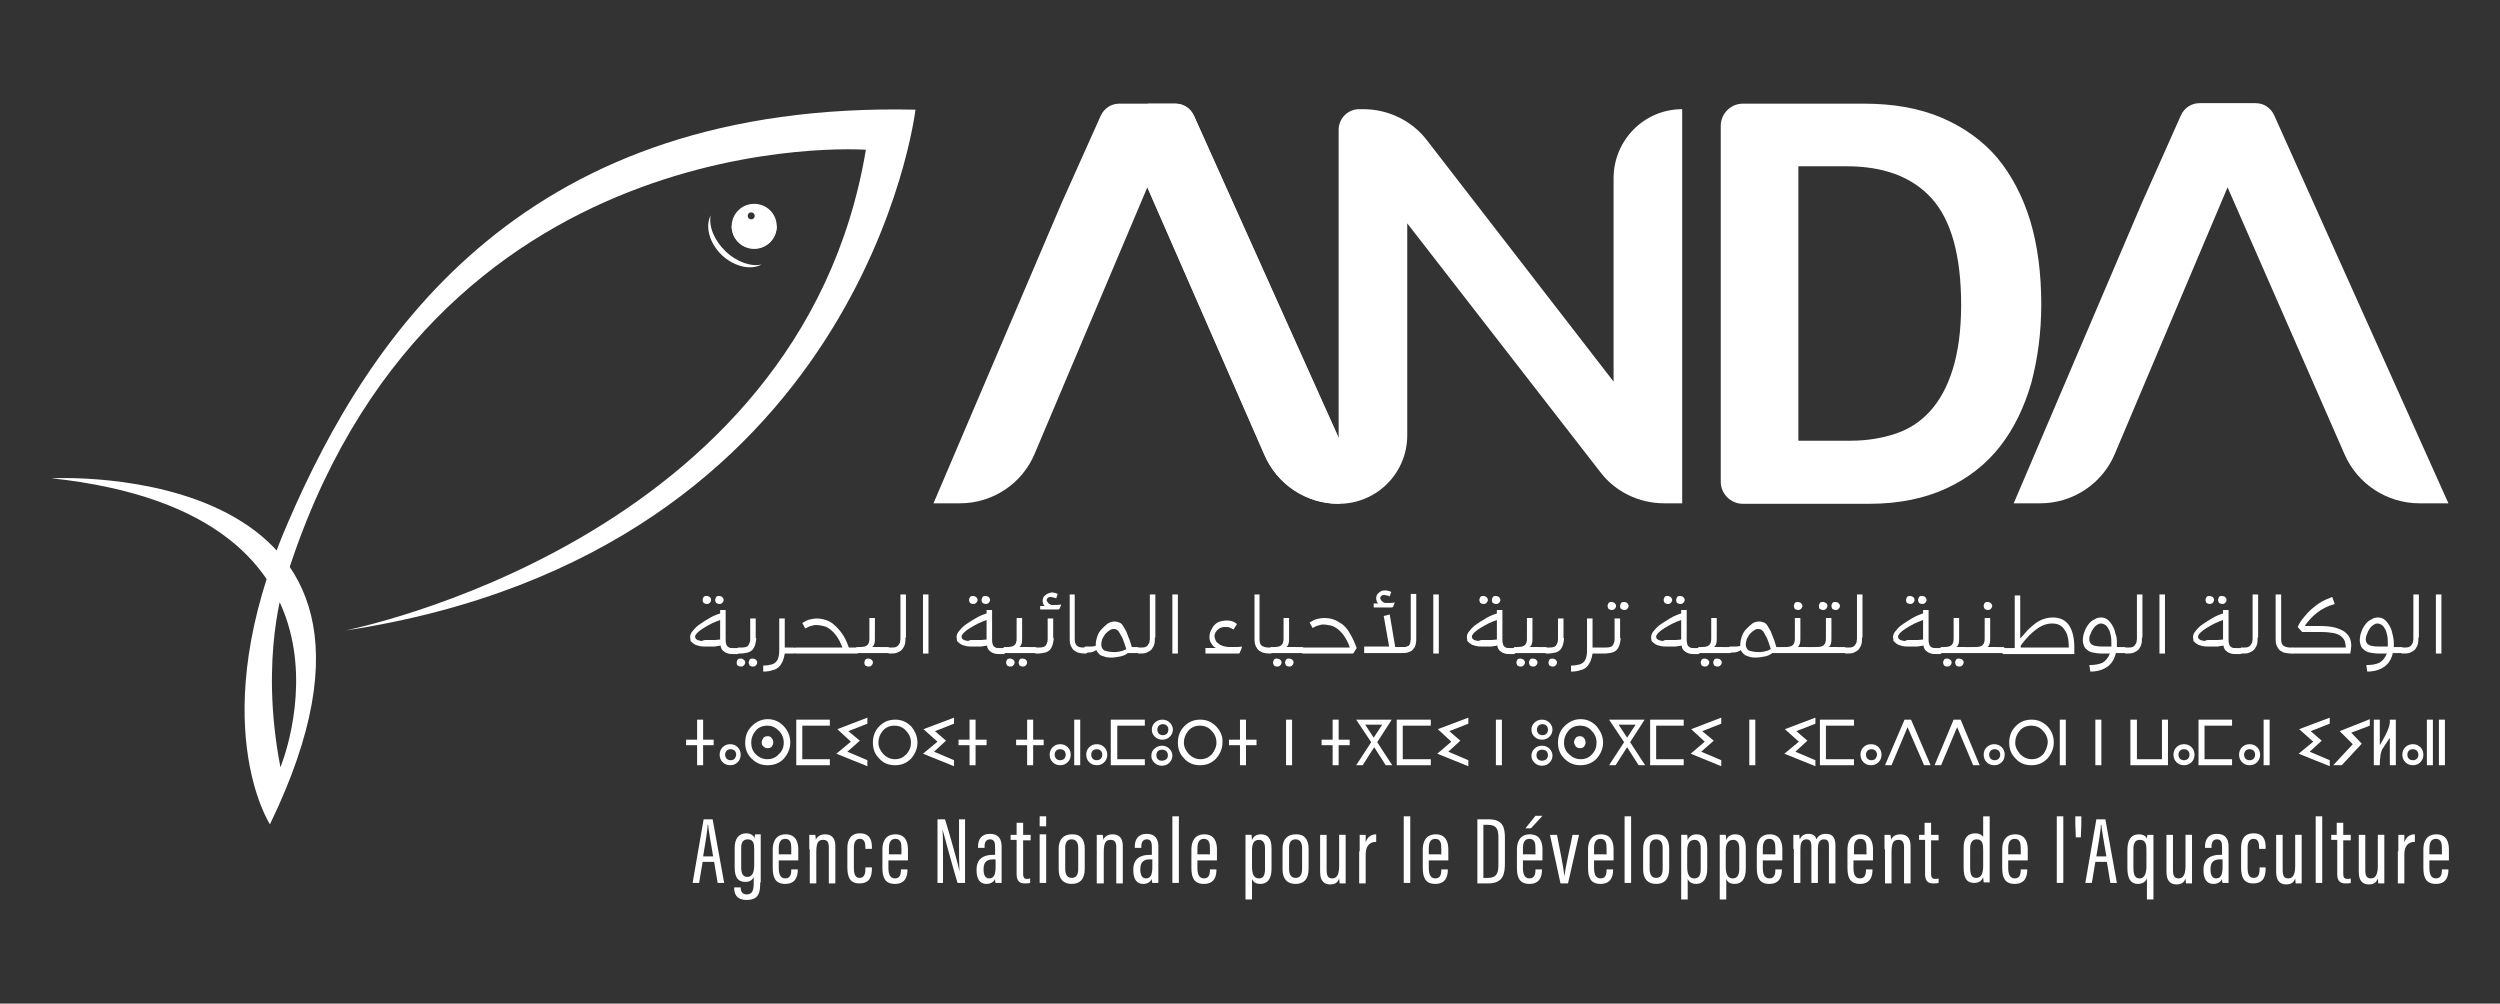 <svg xmlns="http://www.w3.org/2000/svg" xmlns:xlink="http://www.w3.org/1999/xlink" id="Calque_1" x="0px" y="0px" viewBox="0 0 499.2 200.4" style="enable-background:new 0 0 499.2 200.4;" xml:space="preserve"><rect x="0" y="0" width="499.2" height="200.4" fill="#333333" stroke="none"/><style type="text/css">	.st0{fill:#FFFFFF;}</style><g>	<path class="st0" d="M483.1,100.5h5.8l-34.8-77.5c-0.7-1.5-2.1-2.4-3.7-2.4h-11.2c-1.6,0-3,0.9-3.7,2.4l-7.8,17.5l-25.6,60h5.3  c6.5,0,12.4-3.9,14.9-9.9l22.5-53.2l23.4,53.4C470.8,96.7,476.7,100.5,483.1,100.5"></path>	<path class="st0" d="M391.6,60.9c0-9.9-2-17-5.9-21.3c-3.9-4.3-9.6-6.4-17-6.4h-9.6V88h10.5c3.2,0,6.2-0.5,8.9-1.4  c2.7-0.9,5-2.4,6.9-4.5c1.9-2.1,3.4-4.8,4.5-8.3C391,70.3,391.6,66,391.6,60.9 M407.6,60.8c0,5.6-0.7,10.8-2,15.7  c-1.4,4.8-3.4,9-6.2,12.6c-2.8,3.6-6.4,6.4-10.7,8.4c-4.3,2-9.5,3.1-15.4,3.1H348c-2.4,0-4.4-2-4.4-4.4V25.1c0-2.4,2-4.4,4.4-4.4  h24.2c5.9,0,11,0.9,15.5,2.8c4.4,1.9,8.1,4.5,11.1,8c2.9,3.5,5.1,7.7,6.6,12.6C406.9,49.1,407.6,54.7,407.6,60.8"></path>	<path class="st0" d="M238.4,23.1c-0.7-1.5-2.1-2.4-3.7-2.4h-5.5v16.9l23.3,53.3c2.6,5.9,8.4,9.7,14.9,9.7l4.1-3.9L238.4,23.1z"></path>	<path class="st0" d="M267.3,100.6l4.1-3.9l-33-73.6c-0.7-1.5-2.1-2.4-3.7-2.4h-11.2c-1.6,0-3,0.9-3.7,2.4L212,40.5l-25.6,60h5.3  c6.5,0,12.4-3.9,14.9-9.9l22.5-53.2l23.4,53.4C255,96.7,260.8,100.6,267.3,100.6"></path>	<path class="st0" d="M335.9,21.8L335.9,21.8v78.7h-3.6c-5,0-9.8-2.3-12.8-6.3L281,44.6v42.3c0,7.6-6.1,13.7-13.7,13.7V25.9  c0-2.2,1.8-4.1,4.1-4.1h0.8c5,0,9.8,2.3,12.8,6.3l37.2,48.1V35.6C322.2,28,328.3,21.8,335.9,21.8"></path>	<path class="st0" d="M142.4,171c-0.5-3-0.9-5.1-1-6.3h-0.1c0,1-0.5,3.9-0.9,6.3H142.4z M140.3,172.1l-0.7,4.2h-1.3l2.2-12.7h1.8  l2.3,12.7h-1.3l-0.7-4.2H140.3z"></path>	<path class="st0" d="M148,169.4v3.8c0,1.3,0.4,1.9,1.2,1.9c1.2,0,1.4-1.2,1.4-2.5v-2.9c0-1.2-0.1-2.1-1.3-2.1  C148.3,167.6,148,168.3,148,169.4 M151.8,176.2c0,1.9-0.2,3.5-2.7,3.5c-2.1,0-2.5-1.3-2.5-2.4v-0.1h1.3v0.1c0,0.5,0.2,1.3,1.2,1.3  c1.1,0,1.4-0.8,1.4-2.2v-1.3c-0.3,0.7-0.8,1-1.7,1c-1.5,0-2.1-1-2.1-2.9v-3.9c0-1.8,0.8-2.9,2.3-2.9c1,0,1.5,0.5,1.7,1  c0-0.3,0-0.6,0.1-0.8h1.1c0,0.5,0,1.4,0,2.6V176.2z"></path>	<path class="st0" d="M158,170.7v-1.3c0-0.9-0.1-1.9-1.2-1.9c-1,0-1.3,0.8-1.3,1.9v1.2H158z M155.5,171.7v1.6c0,1,0.2,2.1,1.3,2.1  c1,0,1.2-0.8,1.2-1.7v-0.1h1.3v0.1c0,1.1-0.3,2.8-2.5,2.8c-2,0-2.5-1.3-2.5-3.2v-3.7c0-1.5,0.6-3,2.6-3c1.9,0,2.5,1.4,2.5,3v2.2  H155.5z"></path>	<path class="st0" d="M161.6,169.6c0-1.9,0-2.4,0-2.9h1.2c0,0.2,0.1,0.5,0.1,1c0.3-0.7,0.9-1.1,1.9-1.1c1.1,0,2,0.6,2,2.3v7.5h-1.3  v-7.2c0-1-0.3-1.5-1.1-1.5c-0.9,0-1.4,0.4-1.4,2.4v6.3h-1.3V169.6z"></path>	<path class="st0" d="M174.1,173.3v0.1c0,1.6-0.4,3-2.5,3c-1.9,0-2.4-1.3-2.4-3.2v-3.9c0-1.6,0.7-2.9,2.5-2.9c2,0,2.4,1.4,2.4,2.7  v0.4h-1.3v-0.3c0-0.9-0.2-1.7-1.1-1.7c-0.8,0-1.2,0.6-1.2,1.8v4.1c0,0.9,0.2,1.9,1.1,1.9c0.8,0,1.2-0.5,1.2-1.8v-0.3H174.1z"></path>	<path class="st0" d="M180,170.7v-1.3c0-0.9-0.1-1.9-1.2-1.9c-1,0-1.3,0.8-1.3,1.9v1.2H180z M177.4,171.7v1.6c0,1,0.2,2.1,1.3,2.1  c1,0,1.2-0.8,1.2-1.7v-0.1h1.3v0.1c0,1.1-0.3,2.8-2.5,2.8c-2,0-2.5-1.3-2.5-3.2v-3.7c0-1.5,0.6-3,2.6-3c1.9,0,2.5,1.4,2.5,3v2.2  H177.4z"></path>	<path class="st0" d="M187.2,176.3v-12.7h1.5c0.8,2.5,2.7,9.3,2.9,10.4h0c-0.1-1.7-0.1-3.5-0.1-5.6v-4.8h1.2v12.7h-1.5  c-0.8-2.6-2.7-9.6-3-10.7h0c0.1,1.5,0.1,3.6,0.1,5.9v4.8H187.2z"></path>	<path class="st0" d="M198.8,171.6h-0.5c-1.2,0-1.9,0.5-1.9,1.9v0.2c0,0.9,0.3,1.7,1.1,1.7c1,0,1.3-0.8,1.3-2.3V171.6z M200,174.7  c0,0.7,0,1.3,0,1.6h-1.2c-0.1-0.2-0.1-0.6-0.1-0.8c-0.3,0.7-1,1-1.7,1c-1.5,0-2-1.2-2-2.7v-0.2c0-2.1,1.4-2.9,3.2-2.9h0.5v-1.6  c0-0.9-0.2-1.5-1-1.5c-0.8,0-1.1,0.6-1.1,1.4v0.3h-1.3V169c0-1.3,0.6-2.5,2.4-2.5c1.7,0,2.3,1.1,2.3,2.5V174.7z"></path>	<path class="st0" d="M201.8,166.7h1.2v-2.4h1.3v2.4h1.5v1.1h-1.5v6.7c0,0.5,0.1,1,0.7,1c0.2,0,0.5,0,0.7-0.1v0.9  c-0.3,0.1-0.7,0.1-1.1,0.1c-0.9,0-1.6-0.4-1.6-1.8v-6.9h-1.2V166.7z"></path>	<path class="st0" d="M207.6,176.3h1.3v-9.7h-1.3V176.3z M207.6,165h1.3V163h-1.3V165z"></path>	<g>		<path class="st0" d="M212.7,169.3v4.2c0,1.1,0.4,1.8,1.3,1.8c0.8,0,1.3-0.5,1.3-1.8v-4.2c0-1-0.4-1.7-1.3-1.7   C213.1,167.6,212.7,168.2,212.7,169.3 M216.6,169.4v4.1c0,2.1-1,3-2.6,3c-1.6,0-2.6-0.9-2.6-2.9v-4.2c0-1.8,1-2.8,2.6-2.8   C215.7,166.5,216.6,167.6,216.6,169.4"></path>		<path class="st0" d="M219,169.6c0-1.9,0-2.4,0-2.9h1.2c0,0.2,0.1,0.5,0.1,1c0.3-0.7,0.9-1.1,1.9-1.1c1.1,0,2,0.6,2,2.3v7.5h-1.3   v-7.2c0-1-0.3-1.5-1.1-1.5c-0.9,0-1.4,0.4-1.4,2.4v6.3H219V169.6z"></path>		<path class="st0" d="M230.1,171.6h-0.5c-1.2,0-1.9,0.5-1.9,1.9v0.2c0,0.9,0.3,1.7,1.1,1.7c1,0,1.3-0.8,1.3-2.3V171.6z    M231.3,174.7c0,0.7,0,1.3,0,1.6h-1.2c-0.1-0.2-0.1-0.6-0.1-0.8c-0.3,0.7-1,1-1.7,1c-1.5,0-2-1.2-2-2.7v-0.2   c0-2.1,1.4-2.9,3.2-2.9h0.5v-1.6c0-0.9-0.2-1.5-1-1.5c-0.8,0-1.1,0.6-1.1,1.4v0.3h-1.3V169c0-1.3,0.6-2.5,2.4-2.5   c1.7,0,2.3,1.1,2.3,2.5V174.7z"></path>	</g>	<rect x="234.1" y="163" class="st0" width="1.3" height="13.3"></rect>	<g>		<path class="st0" d="M241.6,170.7v-1.3c0-0.9-0.1-1.9-1.2-1.9c-1,0-1.3,0.8-1.3,1.9v1.2H241.6z M239.1,171.7v1.6   c0,1,0.2,2.1,1.3,2.1c1,0,1.2-0.8,1.2-1.7v-0.1h1.3v0.1c0,1.1-0.3,2.8-2.5,2.8c-2,0-2.5-1.3-2.5-3.2v-3.7c0-1.5,0.6-3,2.6-3   c1.9,0,2.5,1.4,2.5,3v2.2H239.1z"></path>		<path class="st0" d="M252.6,173.5v-4.1c0-1.2-0.5-1.7-1.2-1.7c-1.2,0-1.4,1-1.4,2.2v3.1c0,1.2,0.2,2.4,1.4,2.4   C252.3,175.4,252.6,174.7,252.6,173.5 M250,175.5v4.1h-1.3v-10.1c0-1.3,0-2.2,0-2.8h1.2c0,0.2,0.1,0.6,0.1,1.1   c0.2-0.7,0.8-1.2,1.8-1.2c1.4,0,2.1,0.9,2.1,2.8v4.1c0,2.1-0.9,3-2.2,3C250.6,176.5,250.2,176,250,175.5"></path>		<path class="st0" d="M257.4,169.3v4.2c0,1.1,0.4,1.8,1.3,1.8c0.8,0,1.3-0.5,1.3-1.8v-4.2c0-1-0.4-1.7-1.3-1.7   C257.8,167.6,257.4,168.2,257.4,169.3 M261.3,169.4v4.1c0,2.1-1,3-2.6,3c-1.6,0-2.6-0.9-2.6-2.9v-4.2c0-1.8,1-2.8,2.6-2.8   C260.4,166.5,261.3,167.6,261.3,169.4"></path>		<path class="st0" d="M268.7,173.8c0,1.2,0,2.1,0,2.6h-1.2c0-0.2-0.1-0.7-0.1-1c-0.3,0.9-0.9,1.2-1.8,1.2c-0.8,0-2-0.3-2-2.5v-7.4   h1.3v7c0,1.2,0.3,1.7,1.1,1.7c0.7,0,1.4-0.4,1.4-2.4v-6.3h1.3V173.8z"></path>		<path class="st0" d="M271.5,170c0-1.5,0-2.5,0-3.3h1.2c0,0.3,0,0.8,0,1.5c0.4-1.2,1.2-1.6,2.1-1.6v1.5c-1.3,0-2.1,0.8-2.1,2.5v5.8   h-1.3V170z"></path>	</g>	<rect x="280.3" y="163" class="st0" width="1.3" height="13.3"></rect>	<g>		<path class="st0" d="M287.8,170.7v-1.3c0-0.9-0.1-1.9-1.2-1.9c-1,0-1.3,0.8-1.3,1.9v1.2H287.8z M285.3,171.7v1.6   c0,1,0.2,2.1,1.3,2.1c1,0,1.2-0.8,1.2-1.7v-0.1h1.3v0.1c0,1.1-0.3,2.8-2.5,2.8c-2,0-2.5-1.3-2.5-3.2v-3.7c0-1.5,0.6-3,2.6-3   c1.9,0,2.5,1.4,2.5,3v2.2H285.3z"></path>		<path class="st0" d="M296.3,175.3h0.8c1.7,0,2.1-0.9,2.1-2.6v-5.5c0-1.5-0.3-2.5-2.1-2.5h-0.9V175.3z M295,163.6h2.3   c2.9,0,3.2,1.8,3.2,3.7v5.1c0,2-0.3,4-3.3,4H295V163.6z"></path>		<path class="st0" d="M308,162.9l-2.3,2.5h-1.1l2-2.5H308z M306.6,170.7v-1.3c0-0.9-0.1-1.9-1.2-1.9c-1,0-1.3,0.8-1.3,1.9v1.2   H306.6z M304.1,171.7v1.6c0,1,0.2,2.1,1.3,2.1c1,0,1.2-0.8,1.2-1.7v-0.1h1.3v0.1c0,1.1-0.3,2.8-2.5,2.8c-2,0-2.5-1.3-2.5-3.2v-3.7   c0-1.5,0.6-3,2.6-3c1.9,0,2.5,1.4,2.5,3v2.2H304.1z"></path>		<path class="st0" d="M310.9,166.7c0.3,1.6,1.3,6.5,1.5,8.3h0c0.1-1.6,1.3-6.6,1.6-8.3h1.3l-2.2,9.7h-1.5l-2.1-9.7H310.9z"></path>		<path class="st0" d="M320.8,170.7v-1.3c0-0.9-0.1-1.9-1.2-1.9c-1,0-1.3,0.8-1.3,1.9v1.2H320.8z M318.3,171.7v1.6   c0,1,0.2,2.1,1.3,2.1c1,0,1.2-0.8,1.2-1.7v-0.1h1.3v0.1c0,1.1-0.3,2.8-2.5,2.8c-2,0-2.5-1.3-2.5-3.2v-3.7c0-1.5,0.6-3,2.6-3   c1.9,0,2.5,1.4,2.5,3v2.2H318.3z"></path>	</g>	<rect x="324.4" y="163" class="st0" width="1.3" height="13.3"></rect>	<g>		<path class="st0" d="M329.4,169.3v4.2c0,1.1,0.4,1.8,1.3,1.8c0.8,0,1.3-0.5,1.3-1.8v-4.2c0-1-0.4-1.7-1.3-1.7   C329.8,167.6,329.4,168.2,329.4,169.3 M333.3,169.4v4.1c0,2.1-1,3-2.6,3c-1.6,0-2.6-0.9-2.6-2.9v-4.2c0-1.8,1-2.8,2.6-2.8   C332.4,166.5,333.3,167.6,333.3,169.4"></path>		<path class="st0" d="M339.6,173.5v-4.1c0-1.2-0.5-1.7-1.2-1.7c-1.2,0-1.5,1-1.5,2.2v3.1c0,1.2,0.2,2.4,1.4,2.4   C339.3,175.4,339.6,174.7,339.6,173.5 M337,175.5v4.1h-1.3v-10.1c0-1.3,0-2.2,0-2.8h1.2c0,0.2,0.1,0.6,0.1,1.1   c0.2-0.7,0.8-1.2,1.8-1.2c1.4,0,2.1,0.9,2.1,2.8v4.1c0,2.1-0.9,3-2.2,3C337.7,176.5,337.2,176,337,175.5"></path>		<path class="st0" d="M347.3,173.5v-4.1c0-1.2-0.5-1.7-1.2-1.7c-1.2,0-1.5,1-1.5,2.2v3.1c0,1.2,0.2,2.4,1.4,2.4   C346.9,175.4,347.3,174.7,347.3,173.5 M344.7,175.5v4.1h-1.3v-10.1c0-1.3,0-2.2,0-2.8h1.2c0,0.2,0.1,0.6,0.1,1.1   c0.2-0.7,0.8-1.2,1.8-1.2c1.4,0,2.1,0.9,2.1,2.8v4.1c0,2.1-0.9,3-2.2,3C345.3,176.5,344.9,176,344.7,175.5"></path>		<path class="st0" d="M354.5,170.7v-1.3c0-0.9-0.1-1.9-1.2-1.9c-1,0-1.3,0.8-1.3,1.9v1.2H354.5z M352,171.7v1.6   c0,1,0.2,2.1,1.3,2.1c1,0,1.2-0.8,1.2-1.7v-0.1h1.3v0.1c0,1.1-0.3,2.8-2.5,2.8c-2,0-2.5-1.3-2.5-3.2v-3.7c0-1.5,0.6-3,2.6-3   c1.9,0,2.5,1.4,2.5,3v2.2H352z"></path>		<path class="st0" d="M358.1,169.5c0-1.7,0-2.3,0-2.8h1.2c0,0.3,0,0.6,0.1,0.9c0.3-0.7,0.8-1.1,1.7-1.1c0.8,0,1.4,0.3,1.6,1.1   c0.3-0.6,0.8-1.1,1.9-1.1c1,0,1.9,0.4,1.9,2.3v7.6h-1.3V169c0-0.8-0.1-1.4-1-1.4c-1,0-1.2,0.9-1.2,1.9v6.8h-1.3v-7.2   c0-1.1-0.3-1.5-1-1.5c-1,0-1.2,0.9-1.2,2v6.7h-1.3V169.5z"></path>		<path class="st0" d="M372.7,170.7v-1.3c0-0.9-0.1-1.9-1.2-1.9c-1,0-1.3,0.8-1.3,1.9v1.2H372.7z M370.1,171.7v1.6   c0,1,0.2,2.1,1.3,2.1c1,0,1.2-0.8,1.2-1.7v-0.1h1.3v0.1c0,1.1-0.3,2.8-2.5,2.8c-2,0-2.5-1.3-2.5-3.2v-3.7c0-1.5,0.6-3,2.6-3   c1.9,0,2.5,1.4,2.5,3v2.2H370.1z"></path>		<path class="st0" d="M376.3,169.6c0-1.9,0-2.4,0-2.9h1.2c0,0.2,0.1,0.5,0.1,1c0.3-0.7,0.9-1.1,1.9-1.1c1.1,0,2,0.6,2,2.3v7.5h-1.3   v-7.2c0-1-0.3-1.5-1.1-1.5c-0.9,0-1.4,0.4-1.4,2.4v6.3h-1.3V169.6z"></path>		<path class="st0" d="M383.1,166.7h1.2v-2.4h1.3v2.4h1.5v1.1h-1.5v6.7c0,0.5,0.1,1,0.8,1c0.2,0,0.5,0,0.7-0.1v0.9   c-0.3,0.1-0.7,0.1-1.1,0.1c-0.9,0-1.6-0.4-1.6-1.8v-6.9h-1.2V166.7z"></path>		<path class="st0" d="M393.4,169.4v3.9c0,1.3,0.3,2,1.2,2c1.1,0,1.4-1,1.4-2.4v-3.2c0-1.1-0.1-2.1-1.3-2.1   C393.8,167.6,393.4,168.3,393.4,169.4 M397.3,163v10.8c0,1.1,0,1.9,0,2.4h-1.2c0-0.2-0.1-0.7-0.1-1c-0.3,0.6-0.7,1.1-1.8,1.1   c-1.7,0-2.1-1.3-2.1-3.1v-4c0-1.7,0.7-2.8,2.3-2.8c0.9,0,1.4,0.4,1.6,0.7V163H397.3z"></path>		<path class="st0" d="M403.5,170.7v-1.3c0-0.9-0.1-1.9-1.2-1.9c-1,0-1.3,0.8-1.3,1.9v1.2H403.5z M401,171.7v1.6   c0,1,0.2,2.1,1.3,2.1c1,0,1.2-0.8,1.2-1.7v-0.1h1.3v0.1c0,1.1-0.3,2.8-2.5,2.8c-2,0-2.5-1.3-2.5-3.2v-3.7c0-1.5,0.6-3,2.6-3   c1.9,0,2.5,1.4,2.5,3v2.2H401z"></path>	</g>	<rect x="410.7" y="163" class="st0" width="1.3" height="13.3"></rect>	<polygon class="st0" points="414.4,163 414.4,164.6 414.5,167.2 415.5,167.2 415.6,164.6 415.6,163  "></polygon>	<g>		<path class="st0" d="M420.6,171c-0.5-3-0.9-5.1-1-6.3h-0.1c0,1-0.5,3.9-0.9,6.3H420.6z M418.4,172.1l-0.7,4.2h-1.3l2.2-12.7h1.8   l2.3,12.7h-1.3l-0.7-4.2H418.4z"></path>		<path class="st0" d="M426,169.6v3.7c0,1.1,0.2,2.1,1.2,2.1c1.2,0,1.4-1.3,1.4-2.5v-3c0-1,0-2.2-1.3-2.2   C426.2,167.7,426,168.6,426,169.6 M428.7,175.4c-0.3,0.7-0.9,1.1-1.8,1.1c-1.8,0-2.1-1.7-2.1-3.2v-3.6c0-1.9,0.7-3.1,2.3-3.1   c1,0,1.5,0.5,1.6,0.9c0-0.2,0-0.5,0.1-0.8h1.2c0,0.6,0,1.4,0,2.8v10.1h-1.3V175.4z"></path>		<path class="st0" d="M437.7,173.8c0,1.2,0,2.1,0,2.6h-1.2c0-0.2-0.1-0.7-0.1-1c-0.3,0.9-0.9,1.2-1.8,1.2c-0.8,0-2-0.3-2-2.5v-7.4   h1.3v7c0,1.2,0.3,1.7,1.1,1.7c0.7,0,1.4-0.4,1.4-2.4v-6.3h1.3V173.8z"></path>		<path class="st0" d="M443.8,171.6h-0.5c-1.2,0-1.9,0.5-1.9,1.9v0.2c0,0.9,0.3,1.7,1.1,1.7c1,0,1.3-0.8,1.3-2.3V171.6z M445,174.7   c0,0.7,0,1.3,0,1.6h-1.2c-0.1-0.2-0.1-0.6-0.1-0.8c-0.3,0.7-1,1-1.7,1c-1.5,0-2-1.2-2-2.7v-0.2c0-2.1,1.4-2.9,3.2-2.9h0.5v-1.6   c0-0.9-0.2-1.5-1-1.5c-0.8,0-1.1,0.6-1.1,1.4v0.3h-1.3V169c0-1.3,0.6-2.5,2.4-2.5c1.7,0,2.3,1.1,2.3,2.5V174.7z"></path>		<path class="st0" d="M452.4,173.3v0.1c0,1.6-0.4,3-2.5,3c-1.9,0-2.4-1.3-2.4-3.2v-3.9c0-1.6,0.6-2.9,2.5-2.9c2,0,2.4,1.4,2.4,2.7   v0.4h-1.3v-0.3c0-0.9-0.2-1.7-1.1-1.7c-0.8,0-1.2,0.6-1.2,1.8v4.1c0,0.9,0.2,1.9,1.2,1.9c0.8,0,1.2-0.5,1.2-1.8v-0.3H452.4z"></path>		<path class="st0" d="M459.6,173.8c0,1.2,0,2.1,0,2.6h-1.2c0-0.2-0.1-0.7-0.1-1c-0.3,0.9-0.9,1.2-1.8,1.2c-0.8,0-2-0.3-2-2.5v-7.4   h1.3v7c0,1.2,0.3,1.7,1.1,1.7c0.7,0,1.4-0.4,1.4-2.4v-6.3h1.3V173.8z"></path>	</g>	<rect x="462.4" y="163" class="st0" width="1.3" height="13.3"></rect>	<g>		<path class="st0" d="M465.4,166.7h1.2v-2.4h1.3v2.4h1.5v1.1h-1.5v6.7c0,0.5,0.1,1,0.8,1c0.2,0,0.5,0,0.7-0.1v0.9   c-0.3,0.1-0.7,0.1-1.1,0.1c-0.9,0-1.6-0.4-1.6-1.8v-6.9h-1.2V166.7z"></path>		<path class="st0" d="M476.1,173.8c0,1.2,0,2.1,0,2.6h-1.2c0-0.2-0.1-0.7-0.1-1c-0.3,0.9-0.9,1.2-1.8,1.2c-0.8,0-2-0.3-2-2.5v-7.4   h1.3v7c0,1.2,0.3,1.7,1.1,1.7c0.7,0,1.4-0.4,1.4-2.4v-6.3h1.3V173.8z"></path>		<path class="st0" d="M478.9,170c0-1.5,0-2.5,0-3.3h1.2c0,0.3,0,0.8,0,1.5c0.4-1.2,1.2-1.6,2.1-1.6v1.5c-1.3,0-2.1,0.8-2.1,2.5v5.8   h-1.3V170z"></path>		<path class="st0" d="M487.6,170.7v-1.3c0-0.9-0.1-1.9-1.2-1.9c-1,0-1.3,0.8-1.3,1.9v1.2H487.6z M485.1,171.7v1.6   c0,1,0.2,2.1,1.3,2.1c1,0,1.2-0.8,1.2-1.7v-0.1h1.3v0.1c0,1.1-0.3,2.8-2.5,2.8c-2,0-2.5-1.3-2.5-3.2v-3.7c0-1.5,0.6-3,2.6-3   c1.9,0,2.5,1.4,2.5,3v2.2H485.1z"></path>	</g>	<polygon class="st0" points="142.5,148.8 140.4,148.8 140.4,152.8 139.2,152.8 139.2,148.8 137,148.8 137,147.7 139.2,147.7   139.2,143.7 140.4,143.7 140.4,147.7 142.5,147.7  "></polygon>	<g>		<path class="st0" d="M147,150.7c0-0.3-0.1-0.6-0.3-0.8c-0.2-0.2-0.5-0.3-0.8-0.3c-0.3,0-0.6,0.1-0.8,0.3c-0.2,0.2-0.3,0.5-0.3,0.8   c0,0.3,0.1,0.6,0.3,0.8c0.2,0.2,0.5,0.3,0.8,0.3c0.3,0,0.6-0.1,0.8-0.3C146.8,151.3,147,151,147,150.7 M145.8,148.6   c0.6,0,1.1,0.2,1.5,0.6c0.4,0.4,0.6,0.9,0.6,1.5s-0.2,1.1-0.6,1.5c-0.4,0.4-0.9,0.6-1.5,0.6c-0.6,0-1.1-0.2-1.5-0.6   c-0.4-0.4-0.6-0.9-0.6-1.5s0.2-1.1,0.6-1.5C144.7,148.8,145.2,148.6,145.8,148.6"></path>		<path class="st0" d="M152.1,148.3c0-0.3,0.1-0.6,0.3-0.9c0.2-0.3,0.5-0.4,0.9-0.4c0.3,0,0.6,0.1,0.8,0.4c0.2,0.2,0.3,0.5,0.3,0.9   c0,0.3-0.1,0.5-0.3,0.8c-0.2,0.2-0.5,0.3-0.8,0.3c-0.3,0-0.6-0.1-0.8-0.3C152.2,148.9,152.1,148.6,152.1,148.3 M156.5,148.3   c0-0.9-0.3-1.7-1-2.4c-0.7-0.7-1.4-1-2.3-1c-0.9,0-1.7,0.3-2.3,1c-0.6,0.7-0.9,1.5-0.9,2.4c0,0.9,0.3,1.7,0.9,2.3   c0.6,0.6,1.4,1,2.3,1c0.9,0,1.7-0.3,2.3-1C156.2,150,156.5,149.2,156.5,148.3 M157.8,148.3c0,1.2-0.5,2.3-1.3,3.2s-2,1.3-3.2,1.3   c-1.3,0-2.3-0.4-3.2-1.3c-0.9-0.9-1.3-1.9-1.3-3.2c0-1.3,0.4-2.4,1.3-3.3c0.9-0.9,2-1.4,3.2-1.4c1.3,0,2.3,0.5,3.2,1.4   C157.4,146,157.8,147,157.8,148.3"></path>	</g>	<polygon class="st0" points="165.7,152.8 159,152.8 159,143.7 165.7,143.7 165.7,144.9 160.2,144.9 160.2,151.6 165.7,151.6  "></polygon>	<polygon class="st0" points="169.2,150.1 173.2,151.8 173.2,153 167,150.5 169.9,148.1 167.2,145.6 173.2,143.3 173.2,144.5   169.4,146 171.7,147.9  "></polygon>	<g>		<path class="st0" d="M181.9,148.3c0-0.9-0.3-1.7-1-2.4c-0.6-0.7-1.4-1-2.3-1c-0.9,0-1.7,0.3-2.3,1c-0.6,0.7-0.9,1.5-0.9,2.4   c0,0.9,0.4,1.6,1,2.3c0.6,0.6,1.4,1,2.3,1c0.9,0,1.6-0.3,2.3-1C181.6,149.9,181.9,149.2,181.9,148.3 M183.2,148.3   c0,1.2-0.5,2.3-1.3,3.2c-0.9,0.9-1.9,1.3-3.2,1.3c-1.2,0-2.3-0.4-3.1-1.3c-0.9-0.9-1.3-1.9-1.3-3.2c0-1.3,0.4-2.4,1.3-3.3   s1.9-1.3,3.2-1.3c1.3,0,2.3,0.5,3.2,1.4C182.7,146,183.2,147,183.2,148.3"></path>	</g>	<polygon class="st0" points="186.5,150.1 190.5,151.8 190.5,153 184.3,150.5 187.2,148.1 184.4,145.6 190.5,143.3 190.5,144.5   186.7,146 188.9,147.9  "></polygon>	<polygon class="st0" points="197,148.8 194.8,148.8 194.8,152.8 193.6,152.8 193.6,148.8 191.4,148.8 191.4,147.7 193.6,147.7   193.6,143.7 194.8,143.7 194.8,147.7 197,147.7  "></polygon>	<polygon class="st0" points="208.4,148.8 206.3,148.8 206.3,152.8 205.1,152.8 205.1,148.8 202.9,148.8 202.9,147.7 205.1,147.7   205.1,143.7 206.3,143.7 206.3,147.7 208.4,147.7  "></polygon>	<g>		<path class="st0" d="M212.8,150.7c0-0.3-0.1-0.6-0.3-0.8c-0.2-0.2-0.5-0.3-0.8-0.3c-0.3,0-0.6,0.1-0.8,0.3   c-0.2,0.2-0.3,0.5-0.3,0.8c0,0.3,0.1,0.6,0.3,0.8c0.2,0.2,0.5,0.3,0.8,0.3c0.3,0,0.6-0.1,0.8-0.3   C212.7,151.3,212.8,151,212.8,150.7 M211.7,148.6c0.6,0,1.1,0.2,1.5,0.6s0.6,0.9,0.6,1.5s-0.2,1.1-0.6,1.5   c-0.4,0.4-0.9,0.6-1.5,0.6c-0.6,0-1.1-0.2-1.5-0.6c-0.4-0.4-0.6-0.9-0.6-1.5s0.2-1.1,0.6-1.5C210.6,148.8,211.1,148.6,211.7,148.6   "></path>	</g>	<rect x="214.5" y="143.7" class="st0" width="1.2" height="9.1"></rect>	<g>		<path class="st0" d="M220.1,150.7c0-0.3-0.1-0.6-0.3-0.8c-0.2-0.2-0.5-0.3-0.8-0.3c-0.3,0-0.6,0.1-0.8,0.3   c-0.2,0.2-0.3,0.5-0.3,0.8c0,0.3,0.1,0.6,0.3,0.8c0.2,0.2,0.5,0.3,0.8,0.3c0.3,0,0.6-0.1,0.8-0.3C220,151.3,220.1,151,220.1,150.7    M219,148.6c0.6,0,1.1,0.2,1.5,0.6c0.4,0.4,0.6,0.9,0.6,1.5s-0.2,1.1-0.6,1.5c-0.4,0.4-0.9,0.6-1.5,0.6c-0.6,0-1.1-0.2-1.5-0.6   c-0.4-0.4-0.6-0.9-0.6-1.5s0.2-1.1,0.6-1.5C217.9,148.8,218.4,148.6,219,148.6"></path>	</g>	<polygon class="st0" points="228.6,152.8 221.8,152.8 221.8,143.7 228.6,143.7 228.6,144.9 223.1,144.9 223.1,151.6 228.6,151.6    "></polygon>	<g>		<path class="st0" d="M233.3,145.7c0-0.3-0.1-0.6-0.3-0.8c-0.2-0.2-0.5-0.3-0.8-0.3c-0.3,0-0.6,0.1-0.8,0.3   c-0.2,0.2-0.3,0.5-0.3,0.8c0,0.3,0.1,0.6,0.3,0.8c0.2,0.2,0.5,0.3,0.8,0.3c0.3,0,0.6-0.1,0.8-0.3   C233.2,146.3,233.3,146,233.3,145.7 M233.2,150.8c0-0.3-0.1-0.6-0.3-0.8c-0.2-0.2-0.5-0.3-0.9-0.3c-0.3,0-0.6,0.1-0.8,0.3   c-0.2,0.2-0.3,0.5-0.3,0.8c0,0.3,0.1,0.6,0.3,0.8c0.2,0.2,0.5,0.3,0.8,0.3c0.3,0,0.6-0.1,0.9-0.3   C233.1,151.4,233.2,151.2,233.2,150.8 M232.1,143.7c0.6,0,1.1,0.2,1.5,0.6c0.4,0.4,0.6,0.9,0.6,1.4c0,0.5-0.2,1-0.6,1.4   c-0.4,0.4-0.9,0.6-1.5,0.6c-0.6,0-1.1-0.2-1.5-0.6c-0.4-0.4-0.6-0.8-0.6-1.4c0-0.6,0.2-1,0.6-1.4   C231,143.9,231.5,143.7,232.1,143.7 M232,148.9c0.6,0,1.1,0.2,1.5,0.6c0.4,0.4,0.6,0.9,0.6,1.4c0,0.5-0.2,1-0.6,1.4   c-0.4,0.4-0.9,0.6-1.5,0.6c-0.6,0-1.1-0.2-1.5-0.6c-0.4-0.4-0.6-0.8-0.6-1.4c0-0.6,0.2-1,0.6-1.4C231,149.1,231.5,148.9,232,148.9   "></path>		<path class="st0" d="M242.9,148.3c0-0.9-0.3-1.7-1-2.4c-0.6-0.7-1.4-1-2.3-1c-0.9,0-1.7,0.3-2.3,1c-0.6,0.7-0.9,1.5-0.9,2.4   c0,0.9,0.4,1.6,1,2.3c0.6,0.6,1.4,1,2.3,1c0.9,0,1.6-0.3,2.3-1C242.5,149.9,242.9,149.2,242.9,148.3 M244.1,148.3   c0,1.2-0.5,2.3-1.3,3.2c-0.9,0.9-1.9,1.3-3.2,1.3c-1.2,0-2.3-0.4-3.1-1.3c-0.9-0.9-1.3-1.9-1.3-3.2c0-1.3,0.4-2.4,1.3-3.3   c0.9-0.9,1.9-1.3,3.2-1.3c1.3,0,2.3,0.5,3.2,1.4C243.7,146,244.2,147,244.1,148.3"></path>	</g>	<polygon class="st0" points="250.9,148.8 248.8,148.8 248.8,152.8 247.6,152.8 247.6,148.8 245.4,148.8 245.4,147.7 247.6,147.7   247.6,143.7 248.8,143.7 248.8,147.7 250.9,147.7  "></polygon>	<rect x="256.8" y="143.7" class="st0" width="1.2" height="9.1"></rect>	<polygon class="st0" points="269.5,148.8 267.3,148.8 267.3,152.8 266.1,152.8 266.1,148.8 263.9,148.8 263.9,147.7 266.1,147.7   266.1,143.7 267.3,143.7 267.3,147.7 269.5,147.7  "></polygon>	<path class="st0" d="M272.6,144.7l1.7,2.6l1.7-2.6H272.6z M277.9,143.7l-2.9,4.5l3,4.6h-1.3l-2.3-3.6l-2.3,3.6h-1.3l3-4.6l-3-4.5  H277.9z"></path>	<polygon class="st0" points="285.7,152.8 278.9,152.8 278.9,143.7 285.7,143.7 285.7,144.9 280.1,144.9 280.1,151.6 285.7,151.6    "></polygon>	<polygon class="st0" points="289.2,150.1 293.2,151.8 293.2,153 287,150.5 289.8,148.1 287.1,145.6 293.2,143.3 293.2,144.5   289.4,146 291.6,147.9  "></polygon>	<rect x="298.7" y="143.7" class="st0" width="1.2" height="9.1"></rect>	<g>		<path class="st0" d="M309.1,145.7c0-0.3-0.1-0.6-0.3-0.8c-0.2-0.2-0.5-0.3-0.8-0.3c-0.3,0-0.6,0.1-0.8,0.3   c-0.2,0.2-0.3,0.5-0.3,0.8c0,0.3,0.1,0.6,0.3,0.8c0.2,0.2,0.5,0.3,0.8,0.3c0.3,0,0.6-0.1,0.8-0.3C309,146.3,309.1,146,309.1,145.7    M309.1,150.8c0-0.3-0.1-0.6-0.3-0.8c-0.2-0.2-0.5-0.3-0.9-0.3c-0.3,0-0.6,0.1-0.8,0.3c-0.2,0.2-0.3,0.5-0.3,0.8   c0,0.3,0.1,0.6,0.3,0.8c0.2,0.2,0.5,0.3,0.8,0.3c0.3,0,0.6-0.1,0.9-0.3C308.9,151.4,309.1,151.2,309.1,150.8 M307.9,143.7   c0.6,0,1.1,0.2,1.5,0.6c0.4,0.4,0.6,0.9,0.6,1.4c0,0.5-0.2,1-0.6,1.4c-0.4,0.4-0.9,0.6-1.5,0.6c-0.6,0-1.1-0.2-1.5-0.6   c-0.4-0.4-0.6-0.8-0.6-1.4c0-0.6,0.2-1,0.6-1.4C306.8,143.9,307.3,143.7,307.9,143.7 M307.9,148.9c0.6,0,1.1,0.2,1.5,0.6   c0.4,0.4,0.6,0.9,0.6,1.4c0,0.5-0.2,1-0.6,1.4c-0.4,0.4-0.9,0.6-1.5,0.6c-0.6,0-1.1-0.2-1.5-0.6c-0.4-0.4-0.6-0.8-0.6-1.4   c0-0.6,0.2-1,0.6-1.4C306.8,149.1,307.3,148.9,307.9,148.9"></path>		<path class="st0" d="M314.3,148.3c0-0.3,0.1-0.6,0.3-0.9c0.2-0.3,0.5-0.4,0.9-0.4c0.3,0,0.6,0.1,0.8,0.4c0.2,0.2,0.3,0.5,0.3,0.9   c0,0.3-0.1,0.5-0.3,0.8c-0.2,0.2-0.5,0.3-0.8,0.3c-0.3,0-0.6-0.1-0.8-0.3C314.5,148.9,314.4,148.6,314.3,148.3 M318.8,148.3   c0-0.9-0.3-1.7-1-2.4c-0.6-0.7-1.4-1-2.3-1c-0.9,0-1.7,0.3-2.3,1c-0.6,0.7-0.9,1.5-0.9,2.4c0,0.9,0.3,1.7,1,2.3   c0.6,0.6,1.4,1,2.3,1c0.9,0,1.7-0.3,2.3-1C318.5,150,318.8,149.2,318.8,148.3 M320.1,148.3c0,1.2-0.5,2.3-1.3,3.2   c-0.9,0.9-2,1.3-3.2,1.3c-1.3,0-2.3-0.4-3.2-1.3c-0.9-0.9-1.3-1.9-1.3-3.2c0-1.3,0.4-2.4,1.3-3.3c0.9-0.9,2-1.4,3.2-1.4   c1.3,0,2.3,0.5,3.2,1.4C319.6,146,320.1,147,320.1,148.3"></path>	</g>	<path class="st0" d="M323.2,144.7l1.7,2.6l1.7-2.6H323.2z M328.4,143.7l-2.9,4.5l3,4.6h-1.3l-2.3-3.6l-2.3,3.6h-1.3l3-4.6l-3-4.5  H328.4z"></path>	<polygon class="st0" points="336.2,152.8 329.5,152.8 329.5,143.7 336.2,143.7 336.2,144.9 330.7,144.9 330.7,151.6 336.2,151.6    "></polygon>	<polygon class="st0" points="339.7,150.1 343.7,151.8 343.7,153 337.6,150.5 340.4,148.1 337.7,145.6 343.7,143.3 343.7,144.5   339.9,146 342.2,147.9  "></polygon>	<rect x="349.3" y="143.7" class="st0" width="1.2" height="9.1"></rect>	<polygon class="st0" points="358.5,150.1 362.5,151.8 362.5,153 356.3,150.5 359.2,148.1 356.4,145.6 362.5,143.3 362.5,144.5   358.7,146 360.9,147.9  "></polygon>	<polygon class="st0" points="370.2,152.8 363.4,152.8 363.4,143.7 370.2,143.7 370.2,144.9 364.6,144.9 364.6,151.6 370.2,151.6    "></polygon>	<g>		<path class="st0" d="M374.8,150.7c0-0.3-0.1-0.6-0.3-0.8c-0.2-0.2-0.5-0.3-0.8-0.3c-0.3,0-0.6,0.1-0.8,0.3   c-0.2,0.2-0.3,0.5-0.3,0.8c0,0.3,0.1,0.6,0.3,0.8s0.5,0.3,0.8,0.3c0.3,0,0.6-0.1,0.8-0.3C374.6,151.3,374.8,151,374.8,150.7    M373.6,148.6c0.6,0,1.1,0.2,1.5,0.6c0.4,0.4,0.6,0.9,0.6,1.5s-0.2,1.1-0.6,1.5c-0.4,0.4-0.9,0.6-1.5,0.6c-0.6,0-1.1-0.2-1.5-0.6   c-0.4-0.4-0.6-0.9-0.6-1.5s0.2-1.1,0.6-1.5C372.5,148.8,373,148.6,373.6,148.6"></path>	</g>	<polygon class="st0" points="381.6,143.7 385.5,152.8 384.2,152.8 380.9,145.2 377.7,152.8 376.4,152.8 380.3,143.7  "></polygon>	<polygon class="st0" points="391.5,143.7 395.3,152.8 394,152.8 390.8,145.2 387.6,152.8 386.3,152.8 390.1,143.7  "></polygon>	<g>		<path class="st0" d="M399.4,150.7c0-0.3-0.1-0.6-0.3-0.8c-0.2-0.2-0.5-0.3-0.8-0.3c-0.3,0-0.6,0.1-0.8,0.3   c-0.2,0.2-0.3,0.5-0.3,0.8c0,0.3,0.1,0.6,0.3,0.8s0.5,0.3,0.8,0.3c0.3,0,0.6-0.1,0.8-0.3C399.3,151.3,399.4,151,399.4,150.7    M398.2,148.6c0.6,0,1.1,0.2,1.5,0.6c0.4,0.4,0.6,0.9,0.6,1.5s-0.2,1.1-0.6,1.5c-0.4,0.4-0.9,0.6-1.5,0.6c-0.6,0-1.1-0.2-1.5-0.6   c-0.4-0.4-0.6-0.9-0.6-1.5s0.2-1.1,0.6-1.5C397.2,148.8,397.6,148.6,398.2,148.6"></path>		<path class="st0" d="M408.9,148.3c0-0.9-0.3-1.7-1-2.4c-0.6-0.7-1.4-1-2.3-1c-0.9,0-1.7,0.3-2.3,1c-0.6,0.7-0.9,1.5-0.9,2.4   c0,0.9,0.4,1.6,1,2.3c0.6,0.6,1.4,1,2.3,1c0.9,0,1.6-0.3,2.3-1C408.5,149.9,408.8,149.2,408.9,148.3 M410.1,148.3   c0,1.2-0.5,2.3-1.3,3.2c-0.9,0.9-1.9,1.3-3.2,1.3c-1.2,0-2.3-0.4-3.1-1.3c-0.9-0.9-1.3-1.9-1.3-3.2c0-1.3,0.4-2.4,1.3-3.3   c0.9-0.9,1.9-1.3,3.2-1.3c1.3,0,2.3,0.5,3.2,1.4C409.7,146,410.1,147,410.1,148.3"></path>	</g>	<rect x="411.3" y="143.7" class="st0" width="1.2" height="9.1"></rect>	<rect x="418.4" y="143.7" class="st0" width="1.2" height="9.1"></rect>	<polygon class="st0" points="431.7,151.6 431.7,143.7 432.9,143.7 432.9,152.8 425.4,152.8 425.4,143.7 426.7,143.7 426.7,151.6    "></polygon>	<g>		<path class="st0" d="M437.2,150.7c0-0.3-0.1-0.6-0.3-0.8c-0.2-0.2-0.5-0.3-0.8-0.3c-0.3,0-0.6,0.1-0.8,0.3   c-0.2,0.2-0.3,0.5-0.3,0.8c0,0.3,0.1,0.6,0.3,0.8c0.2,0.2,0.5,0.3,0.8,0.3c0.3,0,0.6-0.1,0.8-0.3S437.2,151,437.2,150.7    M436.1,148.6c0.6,0,1.1,0.2,1.5,0.6c0.4,0.4,0.6,0.9,0.6,1.5s-0.2,1.1-0.6,1.5c-0.4,0.4-0.9,0.6-1.5,0.6c-0.6,0-1.1-0.2-1.5-0.6   c-0.4-0.4-0.6-0.9-0.6-1.5s0.2-1.1,0.6-1.5C435,148.8,435.5,148.6,436.1,148.6"></path>	</g>	<polygon class="st0" points="445.7,152.8 439,152.8 439,143.7 445.7,143.7 445.7,144.9 440.2,144.9 440.2,151.6 445.7,151.6  "></polygon>	<g>		<path class="st0" d="M450.3,150.7c0-0.3-0.1-0.6-0.3-0.8c-0.2-0.2-0.5-0.3-0.8-0.3c-0.3,0-0.6,0.1-0.8,0.3   c-0.2,0.2-0.3,0.5-0.3,0.8c0,0.3,0.1,0.6,0.3,0.8c0.2,0.2,0.5,0.3,0.8,0.3c0.3,0,0.6-0.1,0.8-0.3   C450.2,151.3,450.3,151,450.3,150.7 M449.2,148.6c0.6,0,1.1,0.2,1.5,0.6c0.4,0.4,0.6,0.9,0.6,1.5s-0.2,1.1-0.6,1.5   c-0.4,0.4-0.9,0.6-1.5,0.6c-0.6,0-1.1-0.2-1.5-0.6c-0.4-0.4-0.6-0.9-0.6-1.5s0.2-1.1,0.6-1.5C448.1,148.8,448.6,148.6,449.2,148.6   "></path>	</g>	<rect x="452" y="143.7" class="st0" width="1.2" height="9.1"></rect>	<polygon class="st0" points="461.2,150.1 465.2,151.8 465.2,153 459,150.5 461.9,148.1 459.1,145.6 465.2,143.3 465.2,144.5   461.4,146 463.6,147.9  "></polygon>	<polygon class="st0" points="465.9,152.8 469.8,148.6 467.2,146 473.2,143.6 473.2,144.9 469.5,146.3 471.6,148.5 467.6,152.8  "></polygon>	<g>		<path class="st0" d="M478.4,152.8h-1.2v-5.5l-1.5,2.3c-0.2,0.4-0.4,1-0.4,1.6c-0.1,0.5-0.1,1-0.1,1.6h-1.2v-9.1h1.2v5.1   c1.4-2.3,2-3.8,2-4.6V144c0-0.1,0-0.2,0-0.3h1.2V152.8z"></path>		<path class="st0" d="M482.9,150.7c0-0.3-0.1-0.6-0.3-0.8c-0.2-0.2-0.5-0.3-0.8-0.3c-0.3,0-0.6,0.1-0.8,0.3   c-0.2,0.2-0.3,0.5-0.3,0.8c0,0.3,0.1,0.6,0.3,0.8c0.2,0.2,0.5,0.3,0.8,0.3c0.3,0,0.6-0.1,0.8-0.3   C482.8,151.3,482.9,151,482.9,150.7 M481.8,148.6c0.6,0,1.1,0.2,1.5,0.6c0.4,0.4,0.6,0.9,0.6,1.5s-0.2,1.1-0.6,1.5   c-0.4,0.4-0.9,0.6-1.5,0.6c-0.6,0-1.1-0.2-1.5-0.6c-0.4-0.4-0.6-0.9-0.6-1.5s0.2-1.1,0.6-1.5C480.7,148.8,481.2,148.6,481.8,148.6   "></path>	</g>	<rect x="484.6" y="143.7" class="st0" width="1.2" height="9.1"></rect>	<rect x="487" y="143.7" class="st0" width="1.2" height="9.1"></rect>	<g>		<path class="st0" d="M142.8,119.8c0-0.2,0.1-0.4,0.2-0.6c0.2-0.2,0.3-0.2,0.6-0.2c0.2,0,0.5,0.1,0.6,0.2c0.2,0.2,0.3,0.4,0.3,0.6   c0,0.2-0.1,0.4-0.3,0.6c-0.2,0.2-0.4,0.2-0.6,0.2c-0.2,0-0.4-0.1-0.6-0.2C142.9,120.2,142.8,120,142.8,119.8 M140.3,119.8   c0-0.2,0.1-0.4,0.2-0.6c0.2-0.2,0.4-0.2,0.6-0.2c0.2,0,0.4,0.1,0.6,0.2s0.3,0.4,0.3,0.6c0,0.2-0.1,0.4-0.3,0.6   c-0.2,0.2-0.4,0.2-0.6,0.2c-0.2,0-0.4-0.1-0.6-0.2C140.4,120.2,140.3,120,140.3,119.8 M141.6,127.8c0.3,0,0.7,0,1.1,0   c0.4,0,0.8-0.1,1.1-0.1v-3.9c-0.5,0.2-1.1,0.4-1.7,0.7c-0.6,0.3-1.1,0.6-1.6,0.9c-0.5,0.3-0.9,0.6-1.2,0.9   c-0.3,0.3-0.5,0.6-0.5,0.8c0,0.1,0,0.2,0.1,0.4c0.1,0.1,0.2,0.2,0.4,0.3c0.2,0.1,0.5,0.1,0.8,0.2   C140.7,127.7,141.1,127.8,141.6,127.8 M137.8,127.2c0-0.4,0.2-0.9,0.6-1.3c0.4-0.5,0.8-0.9,1.4-1.3c0.6-0.4,1.2-0.8,1.9-1.2   s1.4-0.7,2.1-0.9v-0.7h1.1v5.9c0,0.3,0,0.6,0.1,0.8c0,0.2,0.1,0.4,0.2,0.5c0.1,0.1,0.2,0.2,0.4,0.3s0.4,0.1,0.7,0.1h1l0.3,0.3v0.6   l-0.3,0.3h-0.8c-0.4,0-0.8,0-1.1-0.1c-0.3-0.1-0.6-0.2-0.8-0.4c-0.2-0.1-0.4-0.3-0.5-0.5c-0.1-0.2-0.2-0.4-0.2-0.7   c-0.4,0.1-0.8,0.1-1.2,0.2c-0.4,0-1,0-1.6,0c-0.5,0-1,0-1.4-0.1c-0.4-0.1-0.8-0.2-1.1-0.4c-0.3-0.2-0.5-0.4-0.7-0.6   C137.9,127.7,137.8,127.4,137.8,127.2"></path>		<path class="st0" d="M149.5,132.3c0-0.2,0.1-0.4,0.2-0.6c0.2-0.2,0.3-0.2,0.6-0.2c0.2,0,0.5,0.1,0.6,0.2c0.2,0.2,0.3,0.3,0.3,0.6   c0,0.2-0.1,0.4-0.3,0.6c-0.2,0.2-0.4,0.2-0.6,0.2c-0.2,0-0.4-0.1-0.6-0.2C149.6,132.7,149.5,132.5,149.5,132.3 M147.1,132.3   c0-0.2,0.1-0.4,0.2-0.6c0.2-0.2,0.4-0.2,0.6-0.2c0.2,0,0.4,0.1,0.6,0.2c0.2,0.2,0.3,0.3,0.3,0.6c0,0.2-0.1,0.4-0.3,0.6   c-0.2,0.2-0.4,0.2-0.6,0.2c-0.2,0-0.4-0.1-0.6-0.2C147.1,132.7,147.1,132.5,147.1,132.3 M151,127.4c0,0.5-0.1,0.9-0.2,1.3   c-0.1,0.4-0.3,0.7-0.5,1c-0.3,0.3-0.6,0.5-1,0.6c-0.4,0.1-1,0.2-1.6,0.2h-0.3l-0.3-0.3v-0.6l0.3-0.3h0.6c0.7,0,1.2-0.1,1.4-0.4   c0.2-0.3,0.4-0.7,0.4-1.2v-4.2h1.1V127.4z"></path>		<path class="st0" d="M152.4,132.9c0.7,0,1.2-0.1,1.6-0.2c0.4-0.1,0.8-0.3,1-0.6c0.3-0.3,0.4-0.7,0.5-1.1s0.1-1,0.1-1.7v-5.8h1.1   v5.8h1.9l0.3,0.3v0.6l-0.3,0.3h-1.9c-0.1,0.6-0.2,1-0.4,1.5c-0.2,0.4-0.4,0.8-0.7,1.1c-0.3,0.3-0.7,0.6-1.3,0.7   c-0.5,0.2-1.1,0.3-1.9,0.3L152.4,132.9z"></path>		<path class="st0" d="M158.8,130.5l-0.3-0.3v-0.6l0.3-0.3h9.4c-0.3-0.9-0.7-1.6-1.1-2.2c-0.4-0.6-0.9-1.1-1.3-1.4   c-0.5-0.4-0.9-0.6-1.4-0.7c-0.5-0.1-1-0.2-1.5-0.2c-0.3,0-0.6,0.1-1,0.2c-0.4,0.1-0.7,0.3-1.1,0.5l-0.6-1.1c0.5-0.3,1-0.6,1.5-0.7   c0.5-0.1,0.9-0.2,1.4-0.2c0.6,0,1.2,0.1,1.8,0.3c0.6,0.2,1.2,0.5,1.7,1c0.6,0.5,1.1,1.1,1.6,1.8c0.5,0.7,0.9,1.6,1.3,2.7h1.7   l0.3,0.3v0.6l-0.3,0.3H158.8z"></path>		<path class="st0" d="M172.6,132.3c0-0.2,0.1-0.4,0.2-0.6c0.2-0.2,0.4-0.2,0.6-0.2c0.2,0,0.4,0.1,0.6,0.2c0.2,0.2,0.3,0.3,0.3,0.6   c0,0.2-0.1,0.4-0.3,0.6c-0.2,0.2-0.4,0.2-0.6,0.2c-0.2,0-0.4-0.1-0.6-0.2C172.6,132.7,172.6,132.5,172.6,132.3 M177.4,129.2   l0.3,0.3v0.6l-0.3,0.3h-6.3l-0.3-0.3v-0.6l0.3-0.3h0.5c0.8,0,1.3-0.1,1.6-0.4c0.3-0.3,0.4-0.7,0.4-1.3v-4.1h1.1v3.9   c0,0.5,0,0.9-0.1,1.2c-0.1,0.3-0.2,0.6-0.5,0.7H177.4z"></path>		<path class="st0" d="M180.8,127.3c0,0.5,0,0.9-0.1,1.3c-0.1,0.4-0.3,0.7-0.5,1c-0.2,0.3-0.6,0.5-1,0.7c-0.4,0.2-1,0.2-1.6,0.2   h-0.1l-0.3-0.3v-0.6l0.3-0.3h0.5c0.3,0,0.6,0,0.9-0.1c0.2-0.1,0.4-0.2,0.5-0.4c0.1-0.1,0.2-0.3,0.3-0.5c0-0.2,0.1-0.4,0.1-0.7   v-8.9h1.1V127.3z"></path>	</g>	<rect x="184.3" y="118.7" class="st0" width="1.1" height="11.8"></rect>	<g>		<path class="st0" d="M196,119.8c0-0.2,0.1-0.4,0.2-0.6c0.2-0.2,0.3-0.2,0.6-0.2c0.2,0,0.5,0.1,0.6,0.2c0.2,0.2,0.3,0.4,0.3,0.6   c0,0.2-0.1,0.4-0.3,0.6c-0.2,0.2-0.4,0.2-0.6,0.2c-0.2,0-0.4-0.1-0.6-0.2C196,120.2,196,120,196,119.8 M193.5,119.8   c0-0.2,0.1-0.4,0.2-0.6c0.2-0.2,0.4-0.2,0.6-0.2c0.2,0,0.4,0.1,0.6,0.2c0.2,0.2,0.3,0.4,0.3,0.6c0,0.2-0.1,0.4-0.3,0.6   c-0.2,0.2-0.4,0.2-0.6,0.2c-0.2,0-0.4-0.1-0.6-0.2C193.6,120.2,193.5,120,193.5,119.8 M194.8,127.8c0.3,0,0.7,0,1.1,0   c0.4,0,0.8-0.1,1.1-0.1v-3.9c-0.5,0.2-1.1,0.4-1.7,0.7c-0.6,0.3-1.1,0.6-1.6,0.9c-0.5,0.3-0.9,0.6-1.2,0.9   c-0.3,0.3-0.5,0.6-0.5,0.8c0,0.1,0,0.2,0.1,0.4c0.1,0.1,0.2,0.2,0.4,0.3c0.2,0.1,0.5,0.1,0.8,0.2   C193.8,127.7,194.3,127.8,194.8,127.8 M191,127.2c0-0.4,0.2-0.9,0.6-1.3c0.4-0.5,0.8-0.9,1.4-1.3c0.6-0.4,1.2-0.8,1.9-1.2   c0.7-0.4,1.4-0.7,2.1-0.9v-0.7h1.1v5.9c0,0.3,0,0.6,0.1,0.8c0,0.2,0.1,0.4,0.2,0.5c0.1,0.1,0.2,0.2,0.4,0.3   c0.2,0.1,0.4,0.1,0.7,0.1h1l0.3,0.3v0.6l-0.3,0.3h-0.8c-0.4,0-0.8,0-1.1-0.1c-0.3-0.1-0.6-0.2-0.8-0.4c-0.2-0.1-0.4-0.3-0.5-0.5   c-0.1-0.2-0.2-0.4-0.2-0.7c-0.4,0.1-0.8,0.1-1.2,0.2c-0.4,0-1,0-1.6,0c-0.5,0-1,0-1.4-0.1c-0.4-0.1-0.8-0.2-1.1-0.4   c-0.3-0.2-0.5-0.4-0.7-0.6C191.1,127.7,191,127.4,191,127.2"></path>		<path class="st0" d="M203.4,132.3c0-0.2,0.1-0.4,0.2-0.6c0.2-0.2,0.3-0.2,0.6-0.2c0.2,0,0.5,0.1,0.6,0.2c0.2,0.2,0.3,0.3,0.3,0.6   c0,0.2-0.1,0.4-0.3,0.6c-0.2,0.2-0.4,0.2-0.6,0.2c-0.2,0-0.4-0.1-0.6-0.2C203.5,132.7,203.4,132.5,203.4,132.3 M200.9,132.3   c0-0.2,0.1-0.4,0.2-0.6c0.2-0.2,0.4-0.2,0.6-0.2c0.2,0,0.4,0.1,0.6,0.2c0.2,0.2,0.3,0.3,0.3,0.6c0,0.2-0.1,0.4-0.3,0.6   c-0.2,0.2-0.4,0.2-0.6,0.2c-0.2,0-0.4-0.1-0.6-0.2C201,132.7,200.9,132.5,200.9,132.3 M206.8,129.2l0.3,0.3v0.6l-0.3,0.3h-6.3   l-0.3-0.3v-0.6l0.3-0.3h0.5c0.8,0,1.3-0.1,1.6-0.4c0.3-0.3,0.4-0.7,0.4-1.3v-4.1h1.1v3.9c0,0.5,0,0.9-0.1,1.2   c-0.1,0.3-0.2,0.6-0.5,0.7H206.8z"></path>		<path class="st0" d="M211.8,121c-0.1,0.3-0.2,0.5-0.2,0.5l-0.2,0.2c0,0-0.2,0-0.4,0c-0.2,0-0.4,0-0.7,0h-0.9c-0.3,0-0.6,0-0.8,0   c-0.3,0-0.6,0-0.9,0V121h0.9c-0.1-0.1-0.3-0.3-0.3-0.5c-0.1-0.2-0.1-0.4-0.1-0.5c0-0.2,0-0.4,0.1-0.6c0.1-0.2,0.2-0.4,0.4-0.5   c0.2-0.2,0.3-0.3,0.6-0.4s0.5-0.2,0.7-0.2c0.2,0,0.4,0,0.6,0.1c0.2,0,0.4,0.1,0.6,0.2l-0.3,0.9c-0.2-0.1-0.4-0.2-0.6-0.2   c-0.2,0-0.3-0.1-0.5-0.1c-0.3,0-0.5,0.1-0.6,0.2c-0.1,0.1-0.2,0.3-0.2,0.4c0,0.1,0,0.2,0.1,0.3c0.1,0.1,0.1,0.2,0.2,0.3   c0.1,0.1,0.2,0.2,0.4,0.3c0.2,0.1,0.3,0.1,0.5,0.1h0.2c0.5,0,1,0,1.5-0.1L211.8,121z M210.4,127.4c0,0.5-0.1,0.9-0.2,1.3   c-0.1,0.4-0.3,0.7-0.5,1c-0.3,0.3-0.6,0.5-1,0.6c-0.4,0.1-1,0.2-1.6,0.2h-0.3l-0.3-0.3v-0.6l0.3-0.3h0.6c0.7,0,1.2-0.1,1.4-0.4   c0.2-0.3,0.4-0.7,0.4-1.2v-4.2h1.1V127.4z"></path>		<path class="st0" d="M214.6,118.7v8.9c0,0.6,0.1,1,0.4,1.3s0.7,0.4,1.4,0.4h0.5l0.3,0.3v0.6l-0.3,0.3h-0.1c-0.7,0-1.2-0.1-1.6-0.2   c-0.4-0.2-0.8-0.4-1-0.7c-0.2-0.3-0.4-0.6-0.5-1c-0.1-0.4-0.1-0.8-0.1-1.3v-8.6H214.6z"></path>		<path class="st0" d="M222.3,130.2c0.2,0,0.4,0,0.6,0c0.2,0,0.5-0.1,0.7-0.1c0.2-0.1,0.5-0.1,0.7-0.2s0.4-0.2,0.6-0.3l-0.4-1.2   c-0.2-0.6-0.4-1.1-0.6-1.4c-0.2-0.4-0.4-0.7-0.5-0.9c-0.2-0.2-0.4-0.4-0.5-0.4c-0.2-0.1-0.4-0.1-0.6-0.1c-0.3,0-0.5,0.1-0.8,0.3   s-0.5,0.4-0.8,0.7c-0.2,0.3-0.4,0.6-0.6,1c-0.1,0.4-0.2,0.7-0.2,1.1c0,0.5,0.2,0.9,0.6,1.2C220.9,130,221.5,130.2,222.3,130.2    M218.8,128.8c0-0.6,0.1-1.1,0.3-1.7c0.2-0.6,0.5-1.1,0.9-1.5c0.4-0.4,0.8-0.8,1.2-1.1c0.5-0.3,0.9-0.4,1.4-0.4   c0.3,0,0.6,0.1,0.9,0.2c0.3,0.1,0.5,0.3,0.7,0.6c0.2,0.3,0.4,0.7,0.7,1.2c0.2,0.5,0.4,1.1,0.7,1.8l0.4,1.3h1.2l0.3,0.3v0.6   l-0.3,0.3h-2c-0.5,0.4-1,0.6-1.6,0.7c-0.6,0.1-1.1,0.2-1.6,0.2c-0.4,0-0.8,0-1.2-0.1c-0.3-0.1-0.6-0.2-0.9-0.3s-0.4-0.3-0.6-0.5   c-0.2-0.2-0.3-0.4-0.4-0.6c-0.4,0.3-0.9,0.5-1.6,0.5h-0.6l-0.3-0.3v-0.6l0.3-0.3h1.1c0.3,0,0.6,0,0.7-0.1   C218.7,129.1,218.8,129,218.8,128.8"></path>		<path class="st0" d="M230.6,127.3c0,0.5,0,0.9-0.1,1.3c-0.1,0.4-0.3,0.7-0.5,1c-0.2,0.3-0.6,0.5-1,0.7c-0.4,0.2-1,0.2-1.6,0.2   h-0.1l-0.3-0.3v-0.6l0.3-0.3h0.5c0.3,0,0.6,0,0.9-0.1c0.2-0.1,0.4-0.2,0.5-0.4c0.1-0.1,0.2-0.3,0.3-0.5c0-0.2,0.1-0.4,0.1-0.7   v-8.9h1.1V127.3z"></path>	</g>	<rect x="234.1" y="118.7" class="st0" width="1.1" height="11.8"></rect>	<g>		<path class="st0" d="M245,123.9c0.8,0,1.4,0.2,2,0.7l-0.7,1.1c-0.3-0.2-0.6-0.3-0.8-0.4c-0.2-0.1-0.5-0.1-0.8-0.1   c-0.3,0-0.5,0-0.8,0.1c-0.3,0.1-0.5,0.2-0.7,0.4c-0.2,0.2-0.4,0.4-0.5,0.6c-0.1,0.2-0.2,0.5-0.2,0.7c0,0.2,0.1,0.5,0.2,0.8   c0.1,0.3,0.3,0.5,0.6,0.7c0.2,0.2,0.6,0.4,0.9,0.5c0.4,0.1,0.8,0.2,1.3,0.2c0.5,0,1,0,1.5,0c0.4,0,0.8-0.1,1-0.1l-0.1,0.4   c-0.1,0.2-0.1,0.4-0.2,0.5c-0.1,0.1-0.1,0.2-0.1,0.3l-0.1,0.1l-0.1,0.1c0,0-0.1,0-0.2,0c-0.1,0-0.3,0-0.5,0c-0.2,0-0.4,0-0.6,0   h-0.6h-1.2c-0.4,0-0.8,0-1.3,0c-0.4,0-0.8,0-1.2,0c-0.4,0-0.8,0-1.1,0v-1.1h2.1c-0.4-0.2-0.7-0.5-0.9-0.9   c-0.3-0.4-0.4-0.8-0.4-1.3c0-0.4,0.1-0.9,0.3-1.3c0.2-0.4,0.4-0.8,0.7-1.1c0.3-0.3,0.7-0.6,1.1-0.7C244,124,244.5,123.9,245,123.9   "></path>		<path class="st0" d="M251.5,118.7v8.9c0,0.6,0.1,1,0.4,1.3c0.3,0.2,0.7,0.4,1.4,0.4h0.5l0.3,0.3v0.6l-0.3,0.3h-0.1   c-0.7,0-1.2-0.1-1.6-0.2c-0.4-0.2-0.8-0.4-1-0.7c-0.2-0.3-0.4-0.6-0.5-1c-0.1-0.4-0.1-0.8-0.1-1.3v-8.6H251.5z"></path>		<path class="st0" d="M256.6,132.3c0-0.2,0.1-0.4,0.2-0.6c0.2-0.2,0.3-0.2,0.6-0.2c0.2,0,0.5,0.1,0.6,0.2c0.2,0.2,0.3,0.3,0.3,0.6   c0,0.2-0.1,0.4-0.3,0.6c-0.2,0.2-0.4,0.2-0.6,0.2c-0.2,0-0.4-0.1-0.6-0.2C256.7,132.7,256.6,132.5,256.6,132.3 M254.2,132.3   c0-0.2,0.1-0.4,0.2-0.6c0.2-0.2,0.4-0.2,0.6-0.2c0.2,0,0.4,0.1,0.6,0.2c0.2,0.2,0.3,0.3,0.3,0.6c0,0.2-0.1,0.4-0.3,0.6   c-0.2,0.2-0.4,0.2-0.6,0.2c-0.2,0-0.4-0.1-0.6-0.2C254.3,132.7,254.2,132.5,254.2,132.3 M260.1,129.2l0.3,0.3v0.6l-0.3,0.3h-6.3   l-0.3-0.3v-0.6l0.3-0.3h0.5c0.8,0,1.3-0.1,1.6-0.4c0.3-0.3,0.4-0.7,0.4-1.3v-4.1h1.1v3.9c0,0.5,0,0.9-0.1,1.2   c-0.1,0.3-0.2,0.6-0.5,0.7H260.1z"></path>		<path class="st0" d="M269.5,129.2c-0.3-0.9-0.7-1.6-1.1-2.2c-0.4-0.6-0.9-1.1-1.3-1.4s-0.9-0.6-1.4-0.7c-0.5-0.1-1-0.2-1.5-0.2   c-0.3,0-0.6,0.1-1,0.2c-0.4,0.1-0.7,0.3-1.1,0.5l-0.6-1.1c0.5-0.3,1-0.6,1.5-0.7c0.5-0.1,0.9-0.2,1.4-0.2c0.7,0,1.3,0.1,1.9,0.3   c0.6,0.2,1.2,0.6,1.8,1c0.6,0.5,1.1,1.1,1.5,1.9c0.5,0.8,0.9,1.7,1.3,2.8l-0.7,1.1h-10.1l-0.3-0.3v-0.6l0.3-0.3H269.5z"></path>		<path class="st0" d="M278.4,120.6c-0.1,0.3-0.2,0.5-0.2,0.5l-0.2,0.2c0,0-0.2,0-0.4,0c-0.2,0-0.4,0-0.7,0h-0.9c-0.3,0-0.6,0-0.8,0   c-0.3,0-0.6,0-0.9,0v-0.8h0.9c-0.1-0.1-0.3-0.3-0.3-0.5c-0.1-0.2-0.1-0.4-0.1-0.5c0-0.2,0-0.4,0.1-0.6c0.1-0.2,0.2-0.4,0.4-0.5   c0.2-0.2,0.3-0.3,0.6-0.4c0.2-0.1,0.5-0.1,0.7-0.1c0.2,0,0.4,0,0.6,0.1c0.2,0,0.4,0.1,0.6,0.2l-0.3,0.9c-0.2-0.1-0.4-0.2-0.6-0.2   c-0.2,0-0.3-0.1-0.5-0.1c-0.3,0-0.5,0.1-0.6,0.2c-0.1,0.1-0.2,0.3-0.2,0.4c0,0.1,0,0.2,0.1,0.3c0.1,0.1,0.1,0.2,0.2,0.3   c0.1,0.1,0.2,0.2,0.4,0.3c0.2,0.1,0.3,0.1,0.5,0.1h0.2c0.5,0,1,0,1.5-0.1L278.4,120.6z M277.4,129.2l-1.1-6.2l1.2-0.3l1.1,6.5h1.5   c0.3,0,0.6,0,0.8-0.1c0.2-0.1,0.4-0.1,0.5-0.3c0.1-0.1,0.2-0.3,0.2-0.5c0-0.2,0.1-0.4,0.1-0.7v-9h1.1v8.7c0,0.5,0,0.9-0.1,1.3   c-0.1,0.4-0.2,0.7-0.5,1c-0.2,0.3-0.5,0.5-0.9,0.6c-0.4,0.2-0.9,0.2-1.5,0.2h-7.4v-1.3H277.4z"></path>	</g>	<rect x="286.2" y="118.7" class="st0" width="1.1" height="11.8"></rect>	<g>		<path class="st0" d="M297.9,119.8c0-0.2,0.1-0.4,0.2-0.6c0.2-0.2,0.3-0.2,0.6-0.2c0.2,0,0.5,0.1,0.6,0.2s0.3,0.4,0.3,0.6   c0,0.2-0.1,0.4-0.3,0.6c-0.2,0.2-0.4,0.2-0.6,0.2c-0.2,0-0.4-0.1-0.6-0.2C297.9,120.2,297.9,120,297.9,119.8 M295.4,119.8   c0-0.2,0.1-0.4,0.2-0.6c0.2-0.2,0.4-0.2,0.6-0.2c0.2,0,0.4,0.1,0.6,0.2c0.2,0.2,0.3,0.4,0.3,0.6c0,0.2-0.1,0.4-0.3,0.6   c-0.2,0.2-0.4,0.2-0.6,0.2c-0.2,0-0.4-0.1-0.6-0.2C295.5,120.2,295.4,120,295.4,119.8 M296.7,127.8c0.3,0,0.7,0,1.1,0   c0.4,0,0.8-0.1,1.1-0.1v-3.9c-0.5,0.2-1.1,0.4-1.7,0.7c-0.6,0.3-1.1,0.6-1.6,0.9c-0.5,0.3-0.9,0.6-1.2,0.9   c-0.3,0.3-0.5,0.6-0.5,0.8c0,0.1,0,0.2,0.1,0.4c0.1,0.1,0.2,0.2,0.4,0.3c0.2,0.1,0.5,0.1,0.8,0.2   C295.7,127.7,296.2,127.8,296.7,127.8 M292.9,127.2c0-0.4,0.2-0.9,0.6-1.3c0.4-0.5,0.8-0.9,1.4-1.3c0.6-0.4,1.2-0.8,1.9-1.2   c0.7-0.4,1.4-0.7,2.1-0.9v-0.7h1.1v5.9c0,0.3,0,0.6,0.1,0.8c0,0.2,0.1,0.4,0.2,0.5c0.1,0.1,0.2,0.2,0.4,0.3   c0.2,0.1,0.4,0.1,0.7,0.1h1l0.3,0.3v0.6l-0.3,0.3h-0.8c-0.4,0-0.8,0-1.1-0.1c-0.3-0.1-0.6-0.2-0.8-0.4c-0.2-0.1-0.4-0.3-0.5-0.5   c-0.1-0.2-0.2-0.4-0.2-0.7c-0.4,0.1-0.8,0.1-1.2,0.2c-0.4,0-1,0-1.6,0c-0.5,0-1,0-1.4-0.1c-0.4-0.1-0.8-0.2-1.1-0.4   c-0.3-0.2-0.5-0.4-0.7-0.6C293,127.7,292.9,127.4,292.9,127.2"></path>		<path class="st0" d="M305.3,132.3c0-0.2,0.1-0.4,0.2-0.6c0.2-0.2,0.3-0.2,0.6-0.2c0.2,0,0.5,0.1,0.6,0.2c0.2,0.2,0.3,0.3,0.3,0.6   c0,0.2-0.1,0.4-0.3,0.6c-0.2,0.2-0.4,0.2-0.6,0.2c-0.2,0-0.4-0.1-0.6-0.2C305.4,132.7,305.3,132.5,305.3,132.3 M302.8,132.3   c0-0.2,0.1-0.4,0.2-0.6c0.2-0.2,0.4-0.2,0.6-0.2c0.2,0,0.4,0.1,0.6,0.2c0.2,0.2,0.3,0.3,0.3,0.6c0,0.2-0.1,0.4-0.3,0.6   c-0.2,0.2-0.4,0.2-0.6,0.2c-0.2,0-0.4-0.1-0.6-0.2C302.9,132.7,302.8,132.5,302.8,132.3 M308.7,129.2l0.3,0.3v0.6l-0.3,0.3h-6.3   l-0.3-0.3v-0.6l0.3-0.3h0.5c0.8,0,1.3-0.1,1.6-0.4c0.3-0.3,0.4-0.7,0.4-1.3v-4.1h1.1v3.9c0,0.5,0,0.9-0.1,1.2   c-0.1,0.3-0.2,0.6-0.5,0.7H308.7z"></path>		<path class="st0" d="M309.2,132.3c0-0.2,0.1-0.4,0.2-0.6c0.2-0.2,0.4-0.2,0.6-0.2c0.2,0,0.4,0.1,0.6,0.2c0.2,0.2,0.3,0.3,0.3,0.6   c0,0.2-0.1,0.4-0.3,0.6c-0.2,0.2-0.4,0.2-0.6,0.2c-0.2,0-0.4-0.1-0.6-0.2C309.3,132.7,309.2,132.5,309.2,132.3 M312.3,127.4   c0,0.5-0.1,0.9-0.2,1.3c-0.1,0.4-0.3,0.7-0.5,1c-0.3,0.3-0.6,0.5-1,0.6c-0.4,0.1-1,0.2-1.6,0.2h-0.3l-0.3-0.3v-0.6l0.3-0.3h0.6   c0.7,0,1.2-0.1,1.4-0.4c0.2-0.3,0.4-0.7,0.4-1.2v-4.2h1.1V127.4z"></path>		<path class="st0" d="M313.7,132.9c0.7,0,1.2-0.1,1.6-0.2c0.4-0.1,0.8-0.3,1-0.6c0.3-0.3,0.4-0.7,0.5-1.1c0.1-0.5,0.1-1,0.1-1.7   v-5.8h1.1v5.8h1.9l0.3,0.3v0.6l-0.3,0.3h-1.9c-0.1,0.6-0.2,1-0.4,1.5c-0.2,0.4-0.4,0.8-0.7,1.1c-0.3,0.3-0.7,0.6-1.3,0.7   c-0.5,0.2-1.1,0.3-1.9,0.3L313.7,132.9z"></path>		<path class="st0" d="M323.5,121c0-0.2,0.1-0.4,0.2-0.6c0.2-0.2,0.3-0.2,0.6-0.2c0.2,0,0.5,0.1,0.6,0.2c0.2,0.2,0.3,0.4,0.3,0.6   c0,0.2-0.1,0.4-0.3,0.6c-0.2,0.2-0.4,0.2-0.6,0.2c-0.2,0-0.4-0.1-0.6-0.2C323.5,121.4,323.5,121.2,323.5,121 M321,121   c0-0.2,0.1-0.4,0.2-0.6c0.2-0.2,0.4-0.2,0.6-0.2c0.2,0,0.4,0.1,0.6,0.2c0.2,0.2,0.3,0.4,0.3,0.6c0,0.2-0.1,0.4-0.3,0.6   c-0.2,0.2-0.4,0.2-0.6,0.2c-0.2,0-0.4-0.1-0.6-0.2C321.1,121.4,321,121.2,321,121 M323.6,127.4c0,0.5-0.1,0.9-0.2,1.3   c-0.1,0.4-0.3,0.7-0.5,1c-0.3,0.3-0.6,0.5-1,0.6c-0.4,0.1-1,0.2-1.6,0.2h-0.3l-0.3-0.3v-0.6l0.3-0.3h0.6c0.7,0,1.2-0.1,1.4-0.4   c0.2-0.3,0.4-0.7,0.4-1.2v-4.2h1.1V127.4z"></path>		<path class="st0" d="M334.7,119.8c0-0.2,0.1-0.4,0.2-0.6c0.2-0.2,0.3-0.2,0.6-0.2c0.2,0,0.5,0.1,0.6,0.2c0.2,0.2,0.3,0.4,0.3,0.6   c0,0.2-0.1,0.4-0.3,0.6c-0.2,0.2-0.4,0.2-0.6,0.2c-0.2,0-0.4-0.1-0.6-0.2C334.7,120.2,334.7,120,334.7,119.8 M332.2,119.8   c0-0.2,0.1-0.4,0.2-0.6c0.2-0.2,0.4-0.2,0.6-0.2c0.2,0,0.4,0.1,0.6,0.2c0.2,0.2,0.3,0.4,0.3,0.6c0,0.2-0.1,0.4-0.3,0.6   c-0.2,0.2-0.4,0.2-0.6,0.2c-0.2,0-0.4-0.1-0.6-0.2C332.3,120.2,332.2,120,332.2,119.8 M333.5,127.8c0.3,0,0.7,0,1.1,0   c0.4,0,0.8-0.1,1.1-0.1v-3.9c-0.5,0.2-1.1,0.4-1.7,0.7c-0.6,0.3-1.1,0.6-1.6,0.9c-0.5,0.3-0.9,0.6-1.2,0.9   c-0.3,0.3-0.5,0.6-0.5,0.8c0,0.1,0,0.2,0.1,0.4c0.1,0.1,0.2,0.2,0.4,0.3c0.2,0.1,0.5,0.1,0.8,0.2   C332.5,127.7,332.9,127.8,333.5,127.8 M329.7,127.2c0-0.4,0.2-0.9,0.6-1.3c0.4-0.5,0.8-0.9,1.4-1.3c0.6-0.4,1.2-0.8,1.9-1.2   c0.7-0.4,1.4-0.7,2.1-0.9v-0.7h1.1v5.9c0,0.3,0,0.6,0.1,0.8c0,0.2,0.1,0.4,0.2,0.5c0.1,0.1,0.2,0.2,0.4,0.3   c0.2,0.1,0.4,0.1,0.7,0.1h1l0.3,0.3v0.6l-0.3,0.3h-0.8c-0.4,0-0.8,0-1.1-0.1c-0.3-0.1-0.6-0.2-0.8-0.4c-0.2-0.1-0.4-0.3-0.5-0.5   c-0.1-0.2-0.2-0.4-0.2-0.7c-0.4,0.1-0.8,0.1-1.2,0.2c-0.4,0-1,0-1.6,0c-0.5,0-1,0-1.4-0.1c-0.4-0.1-0.8-0.2-1.1-0.4   c-0.3-0.2-0.5-0.4-0.7-0.6C329.7,127.7,329.7,127.4,329.7,127.2"></path>		<path class="st0" d="M342.1,132.3c0-0.2,0.1-0.4,0.2-0.6c0.2-0.2,0.3-0.2,0.6-0.2c0.2,0,0.5,0.1,0.6,0.2c0.2,0.2,0.3,0.3,0.3,0.6   c0,0.2-0.1,0.4-0.3,0.6c-0.2,0.2-0.4,0.2-0.6,0.2c-0.2,0-0.4-0.1-0.6-0.2C342.2,132.7,342.1,132.5,342.1,132.3 M339.6,132.3   c0-0.2,0.1-0.4,0.2-0.6c0.2-0.2,0.4-0.2,0.6-0.2c0.2,0,0.4,0.1,0.6,0.2c0.2,0.2,0.3,0.3,0.3,0.6c0,0.2-0.1,0.4-0.3,0.6   c-0.2,0.2-0.4,0.2-0.6,0.2c-0.2,0-0.4-0.1-0.6-0.2C339.7,132.7,339.6,132.5,339.6,132.3 M345.5,129.2l0.3,0.3v0.6l-0.3,0.3h-6.3   l-0.3-0.3v-0.6l0.3-0.3h0.5c0.8,0,1.3-0.1,1.6-0.4c0.3-0.3,0.4-0.7,0.4-1.3v-4.1h1.1v3.9c0,0.5,0,0.9-0.1,1.2   c-0.1,0.3-0.2,0.6-0.5,0.7H345.5z"></path>		<path class="st0" d="M351,130.2c0.2,0,0.4,0,0.6,0c0.2,0,0.5-0.1,0.7-0.1c0.2-0.1,0.5-0.1,0.7-0.2c0.2-0.1,0.4-0.2,0.6-0.3   l-0.4-1.2c-0.2-0.6-0.4-1.1-0.6-1.4c-0.2-0.4-0.4-0.7-0.5-0.9c-0.2-0.2-0.4-0.4-0.5-0.4c-0.2-0.1-0.4-0.1-0.6-0.1   c-0.3,0-0.5,0.1-0.8,0.3s-0.5,0.4-0.8,0.7c-0.2,0.3-0.4,0.6-0.6,1c-0.1,0.4-0.2,0.7-0.2,1.1c0,0.5,0.2,0.9,0.6,1.2   C349.6,130,350.2,130.2,351,130.2 M347.5,128.8c0-0.6,0.1-1.1,0.3-1.7c0.2-0.6,0.5-1.1,0.9-1.5s0.8-0.8,1.2-1.1   c0.5-0.3,0.9-0.4,1.4-0.4c0.3,0,0.6,0.1,0.9,0.2c0.3,0.1,0.5,0.3,0.7,0.6c0.2,0.3,0.4,0.7,0.7,1.2c0.2,0.5,0.4,1.1,0.7,1.8   l0.4,1.3h1.2l0.3,0.3v0.6l-0.3,0.3h-2c-0.5,0.4-1,0.6-1.6,0.7c-0.6,0.1-1.1,0.2-1.6,0.2c-0.4,0-0.8,0-1.2-0.1   c-0.3-0.1-0.6-0.2-0.9-0.3c-0.2-0.1-0.4-0.3-0.6-0.5c-0.2-0.2-0.3-0.4-0.4-0.6c-0.4,0.3-0.9,0.5-1.6,0.5h-0.6l-0.3-0.3v-0.6   l0.3-0.3h1.1c0.3,0,0.6,0,0.7-0.1C347.4,129.1,347.5,129,347.5,128.8"></path>		<path class="st0" d="M358.2,121c0-0.2,0.1-0.4,0.2-0.6c0.2-0.2,0.4-0.2,0.6-0.2c0.2,0,0.4,0.1,0.6,0.2c0.2,0.2,0.3,0.4,0.3,0.6   s-0.1,0.4-0.3,0.6c-0.2,0.2-0.4,0.2-0.6,0.2c-0.2,0-0.4-0.1-0.6-0.2C358.3,121.4,358.2,121.2,358.2,121 M362.2,129.2l0.3,0.3v0.6   l-0.3,0.3h-6.3l-0.3-0.3v-0.6l0.3-0.3h0.5c0.8,0,1.3-0.1,1.6-0.4c0.3-0.3,0.4-0.7,0.4-1.3v-4.1h1.1v3.9c0,0.5,0,0.9-0.1,1.2   c-0.1,0.3-0.2,0.6-0.5,0.7H362.2z"></path>		<path class="st0" d="M365.7,121c0-0.2,0.1-0.4,0.2-0.6c0.2-0.2,0.3-0.2,0.6-0.2c0.2,0,0.5,0.1,0.6,0.2c0.2,0.2,0.3,0.4,0.3,0.6   s-0.1,0.4-0.3,0.6c-0.2,0.2-0.4,0.2-0.6,0.2c-0.2,0-0.4-0.1-0.6-0.2C365.8,121.4,365.7,121.2,365.7,121 M363.2,121   c0-0.2,0.1-0.4,0.2-0.6s0.4-0.2,0.6-0.2c0.2,0,0.4,0.1,0.6,0.2s0.3,0.4,0.3,0.6s-0.1,0.4-0.3,0.6s-0.4,0.2-0.6,0.2   c-0.2,0-0.4-0.1-0.6-0.2S363.2,121.2,363.2,121 M368.4,129.2l0.3,0.3v0.6l-0.3,0.3h-6.3l-0.3-0.3v-0.6l0.3-0.3h0.5   c0.8,0,1.3-0.1,1.6-0.4c0.3-0.3,0.4-0.7,0.4-1.3v-4.1h1.1v3.9c0,0.5,0,0.9-0.1,1.2c-0.1,0.3-0.2,0.6-0.5,0.7H368.4z"></path>		<path class="st0" d="M371.8,127.3c0,0.5,0,0.9-0.1,1.3c-0.1,0.4-0.3,0.7-0.5,1c-0.2,0.3-0.6,0.5-1,0.7c-0.4,0.2-1,0.2-1.6,0.2   h-0.1l-0.3-0.3v-0.6l0.3-0.3h0.5c0.3,0,0.6,0,0.9-0.1c0.2-0.1,0.4-0.2,0.5-0.4c0.1-0.1,0.2-0.3,0.3-0.5c0-0.2,0.1-0.4,0.1-0.7   v-8.9h1.1V127.3z"></path>		<path class="st0" d="M383,119.8c0-0.2,0.1-0.4,0.2-0.6c0.2-0.2,0.3-0.2,0.6-0.2c0.2,0,0.5,0.1,0.6,0.2c0.2,0.2,0.3,0.4,0.3,0.6   c0,0.2-0.1,0.4-0.3,0.6c-0.2,0.2-0.4,0.2-0.6,0.2c-0.2,0-0.4-0.1-0.6-0.2C383.1,120.2,383,120,383,119.8 M380.6,119.8   c0-0.2,0.1-0.4,0.2-0.6c0.2-0.2,0.4-0.2,0.6-0.2c0.2,0,0.4,0.1,0.6,0.2s0.3,0.4,0.3,0.6c0,0.2-0.1,0.4-0.3,0.6   c-0.2,0.2-0.4,0.2-0.6,0.2c-0.2,0-0.4-0.1-0.6-0.2C380.6,120.2,380.6,120,380.6,119.8 M381.8,127.8c0.3,0,0.7,0,1.1,0   c0.4,0,0.8-0.1,1.1-0.1v-3.9c-0.5,0.2-1.1,0.4-1.7,0.7c-0.6,0.3-1.1,0.6-1.6,0.9c-0.5,0.3-0.9,0.6-1.2,0.9   c-0.3,0.3-0.5,0.6-0.5,0.8c0,0.1,0,0.2,0.1,0.4c0.1,0.1,0.2,0.2,0.4,0.3c0.2,0.1,0.5,0.1,0.8,0.2   C380.9,127.7,381.3,127.8,381.8,127.8 M378,127.2c0-0.4,0.2-0.9,0.6-1.3c0.4-0.5,0.8-0.9,1.4-1.3c0.6-0.4,1.2-0.8,1.9-1.2   c0.7-0.4,1.4-0.7,2.1-0.9v-0.7h1.1v5.9c0,0.3,0,0.6,0.1,0.8c0,0.2,0.1,0.4,0.2,0.5c0.1,0.1,0.2,0.2,0.4,0.3   c0.2,0.1,0.4,0.1,0.7,0.1h1l0.3,0.3v0.6l-0.3,0.3h-0.8c-0.4,0-0.8,0-1.1-0.1c-0.3-0.1-0.6-0.2-0.8-0.4c-0.2-0.1-0.4-0.3-0.5-0.5   c-0.1-0.2-0.2-0.4-0.2-0.7c-0.4,0.1-0.8,0.1-1.2,0.2c-0.4,0-1,0-1.6,0c-0.5,0-1,0-1.4-0.1c-0.4-0.1-0.8-0.2-1.1-0.4   c-0.3-0.2-0.5-0.4-0.7-0.6C378.1,127.7,378,127.4,378,127.2"></path>		<path class="st0" d="M390.4,132.3c0-0.2,0.1-0.4,0.2-0.6c0.2-0.2,0.3-0.2,0.6-0.2c0.2,0,0.5,0.1,0.6,0.2c0.2,0.2,0.3,0.3,0.3,0.6   c0,0.2-0.1,0.4-0.3,0.6c-0.2,0.2-0.4,0.2-0.6,0.2c-0.2,0-0.4-0.1-0.6-0.2C390.5,132.7,390.4,132.5,390.4,132.3 M388,132.3   c0-0.2,0.1-0.4,0.2-0.6c0.2-0.2,0.4-0.2,0.6-0.2c0.2,0,0.4,0.1,0.6,0.2c0.2,0.2,0.3,0.3,0.3,0.6c0,0.2-0.1,0.4-0.3,0.6   c-0.2,0.2-0.4,0.2-0.6,0.2c-0.2,0-0.4-0.1-0.6-0.2C388.1,132.7,388,132.5,388,132.3 M393.9,129.2l0.3,0.3v0.6l-0.3,0.3h-6.3   l-0.3-0.3v-0.6l0.3-0.3h0.5c0.8,0,1.3-0.1,1.6-0.4c0.3-0.3,0.4-0.7,0.4-1.3v-4.1h1.1v3.9c0,0.5,0,0.9-0.1,1.2   c-0.1,0.3-0.2,0.6-0.5,0.7H393.9z"></path>		<path class="st0" d="M396.1,121c0-0.2,0.1-0.4,0.2-0.6c0.2-0.2,0.4-0.2,0.6-0.2c0.2,0,0.4,0.1,0.6,0.2c0.2,0.2,0.3,0.4,0.3,0.6   s-0.1,0.4-0.3,0.6c-0.2,0.2-0.4,0.2-0.6,0.2c-0.2,0-0.4-0.1-0.6-0.2C396.2,121.4,396.1,121.2,396.1,121 M400.1,129.2l0.3,0.3v0.6   l-0.3,0.3h-6.3l-0.3-0.3v-0.6l0.3-0.3h0.5c0.8,0,1.3-0.1,1.6-0.4c0.3-0.3,0.4-0.7,0.4-1.3v-4.1h1.1v3.9c0,0.5,0,0.9-0.1,1.2   c-0.1,0.3-0.2,0.6-0.5,0.7H400.1z"></path>		<path class="st0" d="M409.8,124.5c-1,0-2,0.3-3.1,1.1c-1,0.7-2.1,1.8-3.2,3.3v0.4h9.6c0-1.7-0.3-2.9-0.9-3.6   C411.7,124.9,410.9,124.5,409.8,124.5 M403.5,127.4c0.5-0.6,1-1.1,1.4-1.6c0.5-0.5,1-0.9,1.5-1.3c0.5-0.4,1.1-0.7,1.7-0.9   c0.6-0.2,1.2-0.3,1.8-0.3c1.4,0,2.5,0.5,3.2,1.5c0.7,1,1.1,2.5,1.1,4.5v1.3h-14.2l-0.3-0.3v-0.7l0.3-0.2h2.3v-10.5h1.1V127.4z"></path>		<path class="st0" d="M417.2,127.6c0,0.2,0,0.4,0.1,0.6c0.1,0.2,0.2,0.4,0.4,0.5c0.2,0.1,0.5,0.3,0.9,0.3c0.4,0.1,0.9,0.1,1.6,0.1   h1.4c0-0.1,0-0.1,0-0.2v-0.3c0-0.5,0-1.1-0.1-1.6c-0.1-0.5-0.2-0.9-0.4-1.3c-0.2-0.4-0.4-0.7-0.7-0.9c-0.3-0.2-0.6-0.3-0.9-0.3   c-0.3,0-0.5,0.1-0.8,0.3c-0.3,0.2-0.5,0.4-0.7,0.7c-0.2,0.3-0.4,0.6-0.5,1C417.2,126.9,417.2,127.3,417.2,127.6 M422.7,128.4   c0,0.1,0,0.3,0,0.4c0,0.1,0,0.3,0,0.4h1.6l0.3,0.3v0.6l-0.3,0.3h-1.8c-0.3,1.3-0.9,2.2-1.8,2.8c-0.9,0.6-2,0.9-3.3,0.9l-0.2-1.3   c1.2,0,2.1-0.2,2.7-0.5c0.6-0.4,1.1-1,1.4-1.8h-1.5c-0.8,0-1.4-0.1-1.9-0.2c-0.5-0.1-0.9-0.3-1.2-0.6c-0.3-0.2-0.5-0.5-0.6-0.8   c-0.1-0.3-0.2-0.6-0.2-1c0-0.6,0.1-1.2,0.3-1.7c0.2-0.6,0.5-1.1,0.8-1.5c0.3-0.4,0.7-0.8,1.2-1c0.4-0.3,0.9-0.4,1.3-0.4   c0.5,0,0.9,0.1,1.3,0.4c0.4,0.3,0.7,0.7,1,1.2c0.3,0.5,0.5,1,0.6,1.6C422.7,127.2,422.7,127.8,422.7,128.4"></path>		<path class="st0" d="M427.7,127.3c0,0.5,0,0.9-0.1,1.3c-0.1,0.4-0.3,0.7-0.5,1c-0.2,0.3-0.6,0.5-1,0.7c-0.4,0.2-1,0.2-1.6,0.2   h-0.1l-0.3-0.3v-0.6l0.3-0.3h0.5c0.3,0,0.6,0,0.9-0.1c0.2-0.1,0.4-0.2,0.5-0.4c0.1-0.1,0.2-0.3,0.3-0.5c0-0.2,0.1-0.4,0.1-0.7   v-8.9h1.1V127.3z"></path>	</g>	<rect x="431.2" y="118.7" class="st0" width="1.1" height="11.8"></rect>	<g>		<path class="st0" d="M442.9,119.8c0-0.2,0.1-0.4,0.2-0.6c0.2-0.2,0.3-0.2,0.6-0.2c0.2,0,0.5,0.1,0.6,0.2c0.2,0.2,0.3,0.4,0.3,0.6   c0,0.2-0.1,0.4-0.3,0.6c-0.2,0.2-0.4,0.2-0.6,0.2c-0.2,0-0.4-0.1-0.6-0.2C443,120.2,442.9,120,442.9,119.8 M440.4,119.8   c0-0.2,0.1-0.4,0.2-0.6c0.2-0.2,0.4-0.2,0.6-0.2c0.2,0,0.4,0.1,0.6,0.2s0.3,0.4,0.3,0.6c0,0.2-0.1,0.4-0.3,0.6   c-0.2,0.2-0.4,0.2-0.6,0.2c-0.2,0-0.4-0.1-0.6-0.2C440.5,120.2,440.4,120,440.4,119.8 M441.7,127.8c0.3,0,0.7,0,1.1,0   c0.4,0,0.8-0.1,1.1-0.1v-3.9c-0.5,0.2-1.1,0.4-1.7,0.7c-0.6,0.3-1.1,0.6-1.6,0.9c-0.5,0.3-0.9,0.6-1.2,0.9   c-0.3,0.3-0.5,0.6-0.5,0.8c0,0.1,0,0.2,0.1,0.4c0.1,0.1,0.2,0.2,0.4,0.3c0.2,0.1,0.5,0.1,0.8,0.2   C440.7,127.7,441.2,127.8,441.7,127.8 M437.9,127.2c0-0.4,0.2-0.9,0.6-1.3c0.4-0.5,0.8-0.9,1.4-1.3c0.6-0.4,1.2-0.8,1.9-1.2   c0.7-0.4,1.4-0.7,2.1-0.9v-0.7h1.1v5.9c0,0.3,0,0.6,0.1,0.8c0,0.2,0.1,0.4,0.2,0.5c0.1,0.1,0.2,0.2,0.4,0.3   c0.2,0.1,0.4,0.1,0.7,0.1h1l0.3,0.3v0.6l-0.3,0.3h-0.8c-0.4,0-0.8,0-1.1-0.1c-0.3-0.1-0.6-0.2-0.8-0.4c-0.2-0.1-0.4-0.3-0.5-0.5   c-0.1-0.2-0.2-0.4-0.2-0.7c-0.4,0.1-0.8,0.1-1.2,0.2c-0.4,0-1,0-1.6,0c-0.5,0-1,0-1.4-0.1c-0.4-0.1-0.8-0.2-1.1-0.4   c-0.3-0.2-0.5-0.4-0.7-0.6C438,127.7,437.9,127.4,437.9,127.2"></path>		<path class="st0" d="M450.8,127.3c0,0.5,0,0.9-0.1,1.3c-0.1,0.4-0.3,0.7-0.5,1c-0.2,0.3-0.6,0.5-1,0.7c-0.4,0.2-1,0.2-1.6,0.2   h-0.1l-0.3-0.3v-0.6l0.3-0.3h0.5c0.3,0,0.6,0,0.9-0.1c0.2-0.1,0.4-0.2,0.5-0.4c0.1-0.1,0.2-0.3,0.3-0.5c0-0.2,0.1-0.4,0.1-0.7   v-8.9h1.1V127.3z"></path>		<path class="st0" d="M455.5,118.7v8.9c0,0.6,0.1,1,0.4,1.3c0.3,0.2,0.7,0.4,1.4,0.4h0.5l0.3,0.3v0.6l-0.3,0.3h-0.1   c-0.7,0-1.2-0.1-1.7-0.2c-0.4-0.2-0.8-0.4-1-0.7c-0.2-0.3-0.4-0.6-0.5-1c-0.1-0.4-0.1-0.8-0.1-1.3v-8.6H455.5z"></path>		<path class="st0" d="M466.2,120.6c-1.4,0.4-2.6,1-3.6,1.8c-1,0.8-1.8,1.7-2.4,2.6h3.1c1.1,0,2.1,0.1,2.9,0.3   c0.8,0.2,1.4,0.5,1.9,0.8c0.5,0.4,0.9,0.8,1.1,1.3s0.3,1,0.3,1.5c0,0.5-0.1,1.1-0.2,1.6h-11.5l-0.3-0.3v-0.6l0.3-0.3h10.6   c0-0.5-0.1-0.9-0.2-1.3c-0.2-0.4-0.4-0.7-0.8-1c-0.4-0.3-0.9-0.5-1.5-0.6c-0.6-0.1-1.4-0.2-2.3-0.2h-3.9l-0.9-1   c0.3-0.7,0.7-1.3,1.2-1.9c0.5-0.6,1-1.2,1.6-1.7c0.6-0.5,1.2-1,1.9-1.4c0.7-0.4,1.4-0.7,2.2-1L466.2,120.6z"></path>		<path class="st0" d="M472.4,127.6c0,0.2,0,0.4,0.1,0.6c0.1,0.2,0.2,0.4,0.4,0.5c0.2,0.1,0.5,0.3,0.9,0.3c0.4,0.1,0.9,0.1,1.6,0.1   h1.4c0-0.1,0-0.1,0-0.2v-0.3c0-0.5,0-1.1-0.1-1.6c-0.1-0.5-0.2-0.9-0.4-1.3c-0.2-0.4-0.4-0.7-0.7-0.9c-0.3-0.2-0.6-0.3-0.9-0.3   c-0.3,0-0.5,0.1-0.8,0.3c-0.3,0.2-0.5,0.4-0.7,0.7c-0.2,0.3-0.4,0.6-0.5,1C472.5,126.9,472.4,127.3,472.4,127.6 M478,128.4   c0,0.1,0,0.3,0,0.4c0,0.1,0,0.3,0,0.4h1.6l0.3,0.3v0.6l-0.3,0.3h-1.8c-0.3,1.3-0.9,2.2-1.8,2.8c-0.9,0.6-2,0.9-3.3,0.9l-0.2-1.3   c1.2,0,2.1-0.2,2.7-0.5c0.6-0.4,1.1-1,1.4-1.8h-1.5c-0.8,0-1.4-0.1-1.9-0.2c-0.5-0.1-0.9-0.3-1.2-0.6c-0.3-0.2-0.5-0.5-0.6-0.8   c-0.1-0.3-0.2-0.6-0.2-1c0-0.6,0.1-1.2,0.3-1.7c0.2-0.6,0.5-1.1,0.8-1.5c0.3-0.4,0.7-0.8,1.2-1c0.4-0.3,0.9-0.4,1.3-0.4   c0.5,0,0.9,0.1,1.3,0.4c0.4,0.3,0.7,0.7,1,1.2c0.3,0.5,0.5,1,0.6,1.6C477.9,127.2,478,127.8,478,128.4"></path>		<path class="st0" d="M482.9,127.3c0,0.5,0,0.9-0.1,1.3c-0.1,0.4-0.3,0.7-0.5,1c-0.2,0.3-0.6,0.5-1,0.7c-0.4,0.2-1,0.2-1.6,0.2   h-0.1l-0.3-0.3v-0.6l0.3-0.3h0.5c0.3,0,0.6,0,0.9-0.1c0.2-0.1,0.4-0.2,0.5-0.4c0.1-0.1,0.2-0.3,0.3-0.5c0-0.2,0.1-0.4,0.1-0.7   v-8.9h1.1V127.3z"></path>	</g>	<rect x="486.4" y="118.7" class="st0" width="1.1" height="11.8"></rect>	<g>		<path class="st0" d="M172.9,29.9c0,0-87.5-6.3-116,86.3c0,0-5.2,14.9-0.9,37c0,0,21-50.5-45.7-57.7c0,0,79.2-4.3,43.6,69.1   c0,0-13.4-20.6,3.4-59.8s48.2-84.6,125.5-82.9c0,0-10.3,88.2-113.8,104C69,125.8,159.8,108.4,172.9,29.9"></path>		<path class="st0" d="M150,43.8c-0.4,0-0.7-0.3-0.7-0.7c0-0.4,0.3-0.7,0.7-0.7c0.4,0,0.7,0.3,0.7,0.7   C150.7,43.5,150.4,43.8,150,43.8 M150.6,40.7c-2.5,0-4.5,2-4.5,4.5c0,2.5,2,4.5,4.5,4.5c2.5,0,4.5-2,4.5-4.5   C155.1,42.7,153.1,40.7,150.6,40.7"></path>		<path class="st0" d="M153.2,44.7c-0.6,0-1.4,0.1-2.2,0.6c-0.8,0.4-1.5,0.5-2.2,0.5c-0.8,0-1.6-0.2-2.7-0.7c0,2.5,2,4.5,4.5,4.5   c2.5,0,4.5-2,4.5-4.5C155.1,45.2,154.3,44.7,153.2,44.7"></path>		<path class="st0" d="M144.9,50.2c-2.3-2.2-3.4-5-3-7.2c-1.1,2.2-0.3,5.5,2.2,7.9c2.5,2.4,5.9,3.1,8,1.9   C150.1,53.3,147.2,52.4,144.9,50.2"></path>	</g></g></svg>